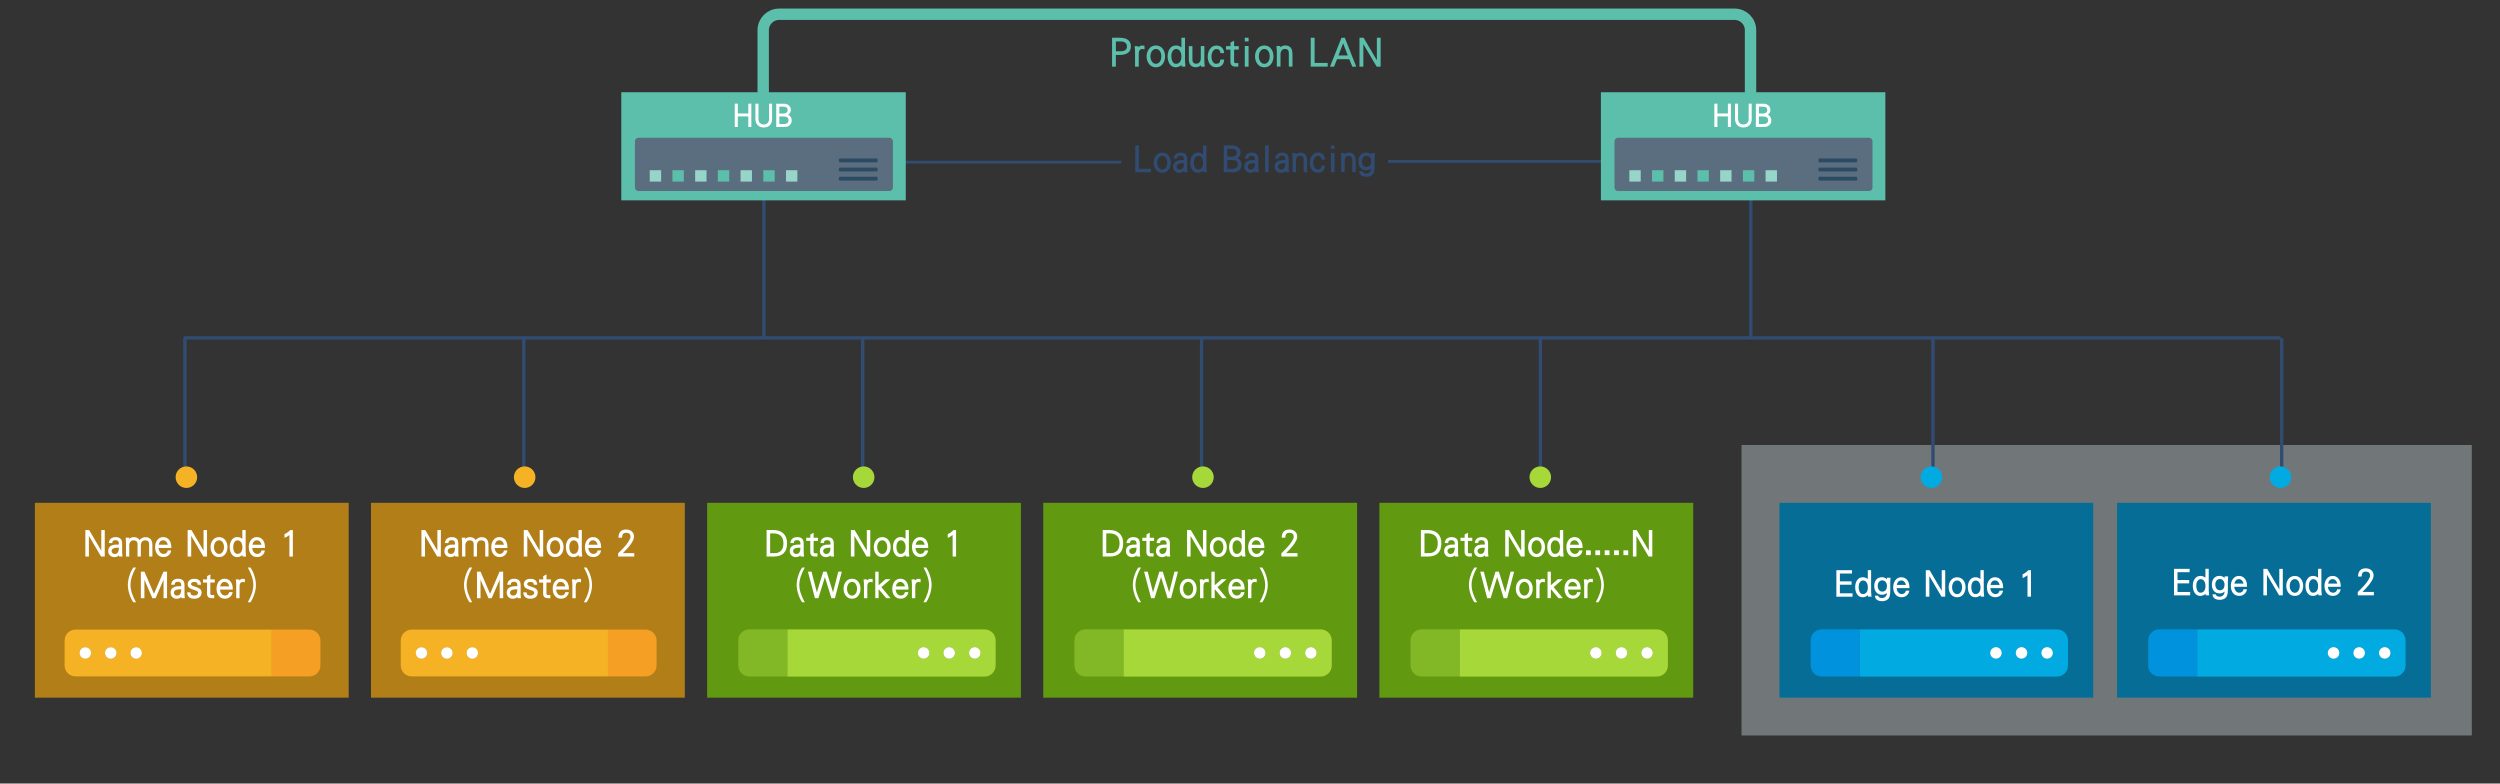 <?xml version="1.0" encoding="utf-8"?>
<!-- Generator: Adobe Illustrator 23.0.6, SVG Export Plug-In . SVG Version: 6.00 Build 0)  -->
<svg version="1.1" id="圖層_1" xmlns="http://www.w3.org/2000/svg" xmlns:xlink="http://www.w3.org/1999/xlink" x="0px" y="0px"
	 viewBox="0 0 7469.9 2341.2" style="enable-background:new 0 0 7469.9 2341.2;" xml:space="preserve">
<rect x="0" y="0" width="7469.9" height="2341.2" fill="#333333" stroke="none"/>
<style type="text/css">
	.st0{opacity:0.42;fill:#C5D5D8;enable-background:new    ;}
	.st1{fill:#619910;}
	.st2{fill:#A6D839;}
	.st3{fill:#FFFFFF;}
	.st4{fill:#82B725;}
	.st5{fill:#B27E18;}
	.st6{fill:#F5A025;}
	.st7{fill:#F5B225;}
	.st8{fill:#066D96;}
	.st9{fill:#01AAE1;}
	.st10{fill:#0192DD;}
	.st11{fill:none;stroke:#314C72;stroke-width:10;stroke-miterlimit:10;}
	.st12{fill:#314C72;}
	.st13{fill:none;stroke:#5CBFAB;stroke-width:34;stroke-miterlimit:10;}
	.st14{fill:#5CBFAB;}
	.st15{fill:#5A6E7F;}
	.st16{fill:#2C4B63;}
	.st17{fill:#97D5C9;}
</style>
<rect x="5203.6" y="1329.6" class="st0" width="2182" height="868"/>
<g>
	<rect x="2112.8" y="1502.4" class="st1" width="937.7" height="582.2"/>
	<path class="st2" d="M2975,1913.7v74.7c0,18.4-14.8,33.2-33.2,33.2h-589.6v-141h589.6C2960.2,1880.5,2975,1895.3,2975,1913.7z
		 M2929.8,1950.9c0-9.4-7.7-17.3-17.3-17.3c-9.4,0-17.1,7.9-17.1,17.3c0,9.7,7.7,17.3,17.1,17.3
		C2922.2,1968.3,2929.8,1960.6,2929.8,1950.9z M2853.6,1950.9c0-9.4-7.9-17.3-17.3-17.3c-9.7,0-17.3,7.9-17.3,17.3
		c0,9.7,7.7,17.3,17.3,17.3C2845.7,1968.3,2853.6,1960.6,2853.6,1950.9z M2777.1,1950.9c0-9.4-7.7-17.3-17.3-17.3
		c-9.4,0-17.3,7.9-17.3,17.3c0,9.7,7.9,17.3,17.3,17.3C2769.4,1968.3,2777.1,1960.6,2777.1,1950.9z"/>
	<path class="st3" d="M2912.5,1933.6c9.7,0,17.3,7.9,17.3,17.3c0,9.7-7.7,17.3-17.3,17.3c-9.4,0-17.1-7.7-17.1-17.3
		C2895.4,1941.5,2903.1,1933.6,2912.5,1933.6z"/>
	<path class="st3" d="M2836.2,1933.6c9.4,0,17.3,7.9,17.3,17.3c0,9.7-7.9,17.3-17.3,17.3c-9.7,0-17.3-7.7-17.3-17.3
		C2818.9,1941.5,2826.5,1933.6,2836.2,1933.6z"/>
	<path class="st3" d="M2759.7,1933.6c9.7,0,17.3,7.9,17.3,17.3c0,9.7-7.7,17.3-17.3,17.3c-9.4,0-17.3-7.7-17.3-17.3
		C2742.4,1941.5,2750.3,1933.6,2759.7,1933.6z"/>
	<path class="st4" d="M2352.2,1880.5v141h-113c-18.4,0-33.2-14.8-33.2-33.2v-74.7c0-18.4,14.8-33.2,33.2-33.2L2352.2,1880.5
		L2352.2,1880.5z"/>
	<g>
		<path class="st3" d="M2351.7,1623.3c0,26.4-13.5,39.6-40.4,39.6h-20.8v-79.2h20.5c12.6,0,22.6,3.4,29.8,10.3
			C2348,1600.8,2351.7,1610.6,2351.7,1623.3z M2340.8,1623.3c0-19.7-10.3-29.6-31-29.6h-8.7v59.1h13.2c8.8,0,15.5-2.7,20.1-8.1
			C2338.7,1639.7,2340.8,1632.5,2340.8,1623.3z"/>
		<path class="st3" d="M2402.5,1663h-10.4l-0.1-3.5c-4.2,3.5-8.9,5.2-14,5.2c-5,0-9.2-1.6-12.6-4.7c-3.8-3.4-5.6-7.8-5.6-13.3
			c0-6.3,2.1-11.2,6.4-14.6c3.2-2.4,7.3-3.9,12.3-4.6c2.3-0.3,6.7-0.5,13.1-0.5v-3.3c0-6.5-3.2-9.7-9.7-9.7c-3.5,0-5.9,0.6-7.2,1.7
			c-1.7,1.3-2.6,3.6-2.9,7h-10.3c0.5-5.9,2.6-10.4,6.5-13.5c3.7-2.9,8.3-4.3,14-4.3c12.9,0,19.4,6.3,19.4,18.8v25.4
			C2401.4,1653.9,2401.8,1658.5,2402.5,1663z M2391.6,1636.5c-3.3,0-5.4,0-6.2,0.1c-10.3,0.4-15.5,3.7-15.5,10
			c0,2.5,0.8,4.5,2.5,6.1c1.8,1.7,4.1,2.5,6.8,2.5C2387.5,1655.2,2391.6,1649,2391.6,1636.5z"/>
		<path class="st3" d="M2443.8,1616.2H2431l-0.1,32.3c0,3.2,1.6,4.9,4.9,4.9h6.8v9.5h-8.1c-9,0-13.5-4.8-13.5-14.4l0.1-32.2H2409
			v-9.5h12.3v-9.8l9.8-5.2v15h12.9v9.4H2443.8z"/>
		<path class="st3" d="M2492.4,1663H2482l-0.1-3.5c-4.2,3.5-8.9,5.2-14,5.2c-5,0-9.2-1.6-12.6-4.7c-3.8-3.4-5.6-7.8-5.6-13.3
			c0-6.3,2.1-11.2,6.4-14.6c3.2-2.4,7.3-3.9,12.3-4.6c2.3-0.3,6.7-0.5,13.1-0.5v-3.3c0-6.5-3.2-9.7-9.7-9.7c-3.5,0-5.9,0.6-7.2,1.7
			c-1.7,1.3-2.6,3.6-2.9,7h-10.3c0.5-5.9,2.6-10.4,6.5-13.5c3.7-2.9,8.3-4.3,14-4.3c12.9,0,19.4,6.3,19.4,18.8v25.4
			C2491.2,1653.9,2491.6,1658.5,2492.4,1663z M2481.4,1636.5c-3.3,0-5.4,0-6.2,0.1c-10.3,0.4-15.5,3.7-15.5,10
			c0,2.5,0.8,4.5,2.5,6.1c1.8,1.7,4.1,2.5,6.8,2.5C2477.3,1655.2,2481.4,1649,2481.4,1636.5z"/>
		<path class="st3" d="M2600.3,1662.9h-10.9l-36.4-61.7v61.7h-10.6v-79.1h11.4l36.2,61.5v-61.5h10.4L2600.3,1662.9L2600.3,1662.9z"
			/>
		<path class="st3" d="M2661.3,1634.7c0,7.8-2,14.6-6,20.2c-4.6,6.5-10.9,9.7-19.1,9.7c-8.2,0-14.6-3.2-19.3-9.7
			c-4.1-5.7-6.1-12.4-6.1-20.2c0-7.8,2-14.5,6.1-20.1c4.7-6.5,11.1-9.7,19.3-9.7c8.1,0,14.5,3.2,19.1,9.6
			C2659.3,1620,2661.3,1626.8,2661.3,1634.7z M2651,1634.7c0-5.3-1.2-9.9-3.6-13.8c-2.8-4.4-6.5-6.5-11.2-6.5s-8.5,2.2-11.4,6.5
			c-2.5,3.9-3.7,8.5-3.7,13.8s1.2,9.8,3.7,13.7c2.9,4.5,6.7,6.8,11.4,6.8s8.4-2.3,11.2-6.8C2649.8,1644.5,2651,1639.9,2651,1634.7z"
			/>
		<path class="st3" d="M2717,1662.8h-10.3c-0.1-1.1-0.2-2.5-0.5-4.4c-4.8,4.1-10,6.2-15.7,6.2c-7.7,0-13.5-3.4-17.5-10.2
			c-3.2-5.4-4.9-12.1-4.9-20c0-7.8,1.7-14.4,5.2-19.9c4.1-6.5,9.9-9.7,17.5-9.7c5.6,0,10.6,1.8,15,5.3v-26.5h9.9v65.2
			C2715.9,1651.8,2716.3,1656.4,2717,1662.8z M2706,1634.9c0-5.4-1.2-10.1-3.5-14c-2.6-4.3-6.2-6.4-10.6-6.4c-4.4,0-7.7,2-10.2,6.1
			c-2.2,3.7-3.3,8.2-3.3,13.5c0,5.5,1,10.2,2.9,14.1c2.4,4.5,5.6,6.8,9.6,6.8c5,0,8.8-1.9,11.4-5.8
			C2704.8,1645.8,2706,1641,2706,1634.9z"/>
		<path class="st3" d="M2773.5,1637.4h-38.3c0.5,5,2,9,4.5,12.2c2.8,3.6,6.4,5.4,10.8,5.4c6.8,0,10.9-3.4,12.4-10.2h10.3
			c-0.9,5.9-3.4,10.7-7.6,14.2c-4.2,3.7-9.4,5.5-15.7,5.5c-7.9,0-14.1-2.9-18.6-8.8c-4.2-5.5-6.3-12.6-6.3-21.2
			c0-7.7,2-14.4,5.9-20.1c4.5-6.4,10.6-9.6,18.2-9.6c8.3,0,14.6,3.3,19.1,10C2772.1,1620.9,2773.8,1628.3,2773.5,1637.4z
			 M2763.2,1627.7c-1-4-2.7-7.2-5.1-9.7c-2.5-2.4-5.4-3.6-8.8-3.6c-7.1,0-11.6,4.4-13.5,13.3L2763.2,1627.7L2763.2,1627.7z"/>
		<path class="st3" d="M2856.8,1662.9h-10.4v-64.3c-3.5,3.1-8.3,5.9-14.6,8.6V1596c6.9-3.2,12.6-7.2,17-12.2h7.9v79.1H2856.8z"/>
		<path class="st3" d="M2404.7,1799.5h-7.9c-4.9-6.8-8.8-15.1-11.8-24.7c-3.1-9.6-4.6-18.5-4.6-26.9s1.5-17.5,4.6-27.3
			c3-9.8,7-18.1,11.8-24.8h7.9c-10.9,19.2-16.4,36.6-16.4,52.1C2388.4,1763.1,2393.8,1780.3,2404.7,1799.5z"/>
		<path class="st3" d="M2515.3,1708.2l-20.6,79.1h-10.5l-19.4-62.8l-19.5,62.8H2435l-20.9-79.1h10.8l15.8,61.7l19-61.7h10.2
			l19.1,61.7l15.8-61.7H2515.3z"/>
		<path class="st3" d="M2571.1,1759.1c0,7.8-2,14.6-6,20.2c-4.6,6.5-10.9,9.7-19.1,9.7c-8.2,0-14.6-3.2-19.3-9.7
			c-4.1-5.7-6.1-12.4-6.1-20.2c0-7.8,2-14.5,6.1-20.1c4.7-6.5,11.1-9.7,19.3-9.7c8.1,0,14.5,3.2,19.1,9.6
			C2569.1,1744.5,2571.1,1751.2,2571.1,1759.1z M2560.8,1759.1c0-5.3-1.2-9.9-3.6-13.8c-2.8-4.4-6.5-6.5-11.2-6.5s-8.5,2.2-11.4,6.5
			c-2.5,3.9-3.7,8.5-3.7,13.8s1.2,9.8,3.7,13.7c2.9,4.5,6.7,6.8,11.4,6.8s8.4-2.3,11.2-6.8
			C2559.6,1768.9,2560.8,1764.4,2560.8,1759.1z"/>
		<path class="st3" d="M2607.3,1739.9c-2.9-0.7-4.8-1-5.6-1c-6.8,0-10.2,4.5-10.2,13.4v35h-10v-42.5c0-3-0.4-7.5-1.1-13.5h10
			l0.2,3.3c3.3-3.4,6.2-5.1,8.8-5.1c1.6,0,4.2,0.1,7.9,0.3L2607.3,1739.9L2607.3,1739.9z"/>
		<path class="st3" d="M2660.9,1787.3H2648l-21.9-26.1l-0.9,1v25h-9.9v-79.1h9.9v40.6l20.9-18.1h14.6l-27.2,23.7L2660.9,1787.3z"/>
		<path class="st3" d="M2714.5,1761.8h-38.3c0.5,5,2,9,4.5,12.2c2.8,3.6,6.4,5.4,10.8,5.4c6.8,0,10.9-3.4,12.4-10.2h10.3
			c-0.9,5.9-3.4,10.7-7.6,14.2c-4.2,3.7-9.4,5.5-15.7,5.5c-7.9,0-14.1-2.9-18.6-8.8c-4.2-5.5-6.3-12.6-6.3-21.2
			c0-7.7,2-14.4,5.9-20.1c4.5-6.4,10.6-9.6,18.2-9.6c8.3,0,14.6,3.3,19.1,10C2713,1745.3,2714.8,1752.8,2714.5,1761.8z
			 M2704.1,1752.1c-1-4-2.7-7.2-5.1-9.7c-2.5-2.4-5.4-3.6-8.8-3.6c-7.1,0-11.6,4.4-13.5,13.3L2704.1,1752.1L2704.1,1752.1z"/>
		<path class="st3" d="M2750.6,1739.9c-2.9-0.7-4.8-1-5.6-1c-6.8,0-10.2,4.5-10.2,13.4v35h-10v-42.5c0-3-0.4-7.5-1.1-13.5h10
			l0.2,3.3c3.3-3.4,6.2-5.1,8.8-5.1c1.6,0,4.2,0.1,7.9,0.3L2750.6,1739.9L2750.6,1739.9z"/>
		<path class="st3" d="M2783.6,1747.9c0,8.3-1.5,17.3-4.6,26.9s-7,17.9-11.7,24.7h-8c11-19.2,16.5-36.4,16.5-51.6
			c0-15.6-5.5-32.9-16.5-52.1h8c4.7,6.8,8.6,15,11.7,24.8C2782.1,1730.4,2783.6,1739.5,2783.6,1747.9z"/>
	</g>
</g>
<g>
	<rect x="104.2" y="1502.4" class="st5" width="937.7" height="582.2"/>
	<g>
		<path class="st3" d="M312.9,1662.9H302l-36.4-61.7v61.7H255v-79.1h11.4l36.2,61.5v-61.5H313v79.1H312.9z"/>
		<path class="st3" d="M366.1,1663h-10.4l-0.1-3.5c-4.2,3.5-8.9,5.2-14,5.2c-5,0-9.2-1.6-12.6-4.7c-3.8-3.4-5.6-7.8-5.6-13.3
			c0-6.3,2.1-11.2,6.4-14.6c3.2-2.4,7.3-3.9,12.3-4.6c2.3-0.3,6.7-0.5,13.1-0.5v-3.3c0-6.5-3.2-9.7-9.7-9.7c-3.5,0-5.9,0.6-7.2,1.7
			c-1.7,1.3-2.6,3.6-2.9,7H325c0.5-5.9,2.6-10.4,6.5-13.5c3.7-2.9,8.3-4.3,14-4.3c12.9,0,19.4,6.3,19.4,18.8v25.4
			C365,1653.9,365.4,1658.5,366.1,1663z M355.2,1636.5c-3.3,0-5.4,0-6.2,0.1c-10.3,0.4-15.5,3.7-15.5,10c0,2.5,0.8,4.5,2.5,6.1
			c1.8,1.7,4.1,2.5,6.8,2.5C351,1655.2,355.2,1649,355.2,1636.5z"/>
		<path class="st3" d="M455.4,1662.8h-9.8V1626c0-7.7-4.1-11.6-12.2-11.6c-3.8,0-6.9,1.4-9.1,4.2c-2.3,2.8-3.4,6.3-3.4,10.6v33.6
			H411v-37.1c0-3.6-1.1-6.4-3.2-8.3c-2.3-2-5.2-2.9-8.8-2.9c-3.9,0-7,1.4-9.3,4.2c-2.3,2.8-3.5,6.3-3.5,10.6v33.6h-9.8v-42.5
			c0-2.2-0.3-6.8-1-13.9h10l0.2,3.6c3.9-3.4,8.8-5.1,14.8-5.1c7.1,0,12.8,2.8,16.8,8.5c4.8-5.6,10.7-8.5,17.7-8.5
			c8,0,13.7,2.9,17,8.6c2.3,3.8,3.4,8.5,3.4,14.2L455.4,1662.8L455.4,1662.8z"/>
		<path class="st3" d="M511.9,1637.4h-38.3c0.5,5,2,9,4.5,12.2c2.8,3.6,6.4,5.4,10.8,5.4c6.8,0,10.9-3.4,12.4-10.2h10.3
			c-0.9,5.9-3.4,10.7-7.6,14.2c-4.2,3.7-9.4,5.5-15.7,5.5c-7.9,0-14.1-2.9-18.6-8.8c-4.2-5.5-6.3-12.6-6.3-21.2
			c0-7.7,2-14.4,5.9-20.1c4.5-6.4,10.6-9.6,18.2-9.6c8.3,0,14.6,3.3,19.1,10C510.4,1620.9,512.2,1628.3,511.9,1637.4z M501.5,1627.7
			c-1-4-2.7-7.2-5.1-9.7c-2.5-2.4-5.4-3.6-8.8-3.6c-7.1,0-11.6,4.4-13.5,13.3L501.5,1627.7L501.5,1627.7z"/>
		<path class="st3" d="M618.6,1662.9h-10.9l-36.4-61.7v61.7h-10.6v-79.1H572l36.2,61.5v-61.5h10.4L618.6,1662.9L618.6,1662.9z"/>
		<path class="st3" d="M679.6,1634.7c0,7.8-2,14.6-6,20.2c-4.6,6.5-10.9,9.7-19.1,9.7c-8.2,0-14.6-3.2-19.3-9.7
			c-4.1-5.7-6.1-12.4-6.1-20.2c0-7.8,2-14.5,6.1-20.1c4.7-6.5,11.1-9.7,19.3-9.7c8.1,0,14.5,3.2,19.1,9.6
			C677.6,1620,679.6,1626.8,679.6,1634.7z M669.3,1634.7c0-5.3-1.2-9.9-3.6-13.8c-2.8-4.4-6.5-6.5-11.2-6.5s-8.5,2.2-11.4,6.5
			c-2.5,3.9-3.7,8.5-3.7,13.8s1.2,9.8,3.7,13.7c2.9,4.5,6.7,6.8,11.4,6.8s8.4-2.3,11.2-6.8C668.1,1644.5,669.3,1639.9,669.3,1634.7z
			"/>
		<path class="st3" d="M735.3,1662.8H725c-0.1-1.1-0.2-2.5-0.5-4.4c-4.8,4.1-10,6.2-15.7,6.2c-7.7,0-13.5-3.4-17.5-10.2
			c-3.2-5.4-4.9-12.1-4.9-20c0-7.8,1.7-14.4,5.2-19.9c4.1-6.5,9.9-9.7,17.5-9.7c5.6,0,10.6,1.8,15,5.3v-26.5h9.9v65.2
			C734.2,1651.8,734.6,1656.4,735.3,1662.8z M724.3,1634.9c0-5.4-1.2-10.1-3.5-14c-2.6-4.3-6.2-6.4-10.6-6.4c-4.4,0-7.7,2-10.2,6.1
			c-2.2,3.7-3.3,8.2-3.3,13.5c0,5.5,1,10.2,2.9,14.1c2.4,4.5,5.6,6.8,9.6,6.8c5,0,8.8-1.9,11.4-5.8
			C723.1,1645.8,724.3,1641,724.3,1634.9z"/>
		<path class="st3" d="M791.8,1637.4h-38.3c0.5,5,2,9,4.5,12.2c2.8,3.6,6.4,5.4,10.8,5.4c6.8,0,10.9-3.4,12.4-10.2h10.3
			c-0.9,5.9-3.4,10.7-7.6,14.2c-4.2,3.7-9.4,5.5-15.7,5.5c-7.9,0-14.1-2.9-18.6-8.8c-4.2-5.5-6.3-12.6-6.3-21.2
			c0-7.7,2-14.4,5.9-20.1c4.5-6.4,10.6-9.6,18.2-9.6c8.3,0,14.6,3.3,19.1,10C790.4,1620.9,792.1,1628.3,791.8,1637.4z M781.5,1627.7
			c-1-4-2.7-7.2-5.1-9.7c-2.5-2.4-5.4-3.6-8.8-3.6c-7.1,0-11.6,4.4-13.5,13.3L781.5,1627.7L781.5,1627.7z"/>
		<path class="st3" d="M875.1,1662.9h-10.4v-64.3c-3.5,3.1-8.3,5.9-14.6,8.6V1596c6.9-3.2,12.6-7.2,17-12.2h7.9L875.1,1662.9
			L875.1,1662.9z"/>
		<path class="st3" d="M406.3,1799.5h-7.9c-4.9-6.8-8.8-15.1-11.8-24.7c-3.1-9.6-4.6-18.5-4.6-26.9s1.5-17.5,4.6-27.3
			c3-9.8,7-18.1,11.8-24.8h7.9c-10.9,19.2-16.4,36.6-16.4,52.1C390,1763.1,395.4,1780.3,406.3,1799.5z"/>
		<path class="st3" d="M499.2,1787.3h-10.5v-55.1l-23.8,55.1h-9.7l-23.7-55.1v55.1h-10.6v-79.1h10.7l28.4,66l28.4-66h10.7v79.1
			H499.2z"/>
		<path class="st3" d="M552.4,1787.4H542l-0.1-3.5c-4.2,3.5-8.9,5.2-14,5.2c-5,0-9.2-1.6-12.6-4.7c-3.8-3.4-5.6-7.8-5.6-13.3
			c0-6.3,2.1-11.2,6.4-14.6c3.2-2.4,7.3-3.9,12.3-4.6c2.3-0.3,6.7-0.5,13.1-0.5v-3.3c0-6.5-3.2-9.7-9.7-9.7c-3.5,0-5.9,0.6-7.2,1.7
			c-1.7,1.3-2.6,3.6-2.9,7h-10.3c0.5-5.9,2.6-10.4,6.5-13.5c3.7-2.9,8.3-4.3,14-4.3c12.9,0,19.4,6.3,19.4,18.8v25.4
			C551.2,1778.3,551.6,1783,552.4,1787.4z M541.4,1760.9c-3.3,0-5.4,0-6.2,0.1c-10.3,0.4-15.5,3.7-15.5,10c0,2.5,0.8,4.5,2.5,6.1
			c1.8,1.7,4.1,2.5,6.8,2.5C537.3,1779.6,541.4,1773.4,541.4,1760.9z"/>
		<path class="st3" d="M602.3,1770c0,6.5-2.3,11.4-6.8,14.7c-3.9,2.9-9.1,4.3-15.7,4.3c-6.4,0-11.3-1.6-14.8-4.7
			c-3.8-3.3-5.7-8.1-5.9-14.4h9.9c0.1,3.6,1.1,6.1,2.9,7.4c1.9,1.5,4.9,2.3,9,2.3c3.1,0,5.7-0.8,7.8-2.5c2.1-1.6,3.2-3.6,3.2-6.1
			c0-2.3-1.8-4.3-5.3-6c-1.5-0.8-4.4-1.8-8.8-3c-5.3-1.7-9.1-3.3-11.6-5.1c-3.6-2.7-5.4-6.3-5.4-10.8c0-5.9,2.1-10.2,6.4-13.1
			c3.4-2.3,7.8-3.5,13.3-3.5c13.2,0,19.9,5.9,20.1,17.7h-9.9c-0.3-3.3-1.3-5.5-2.9-6.7c-1.5-1.1-4-1.6-7.6-1.6
			c-6.2,0-9.3,2.3-9.3,6.8c0,1.7,1.4,3.2,4.1,4.5c0.8,0.5,2.9,1.2,6.4,2.4c7.1,2.3,11.7,4,13.8,5.3
			C600,1760.8,602.3,1764.8,602.3,1770z"/>
		<path class="st3" d="M641.4,1740.6h-12.9l-0.1,32.3c0,3.2,1.6,4.9,4.9,4.9h6.8v9.5H632c-9,0-13.5-4.8-13.5-14.4l0.1-32.2h-12.1
			v-9.5h12.3v-9.8l9.8-5.2v15h12.9v9.4H641.4z"/>
		<path class="st3" d="M695.5,1761.8h-38.3c0.5,5,2,9,4.5,12.2c2.8,3.6,6.4,5.4,10.8,5.4c6.8,0,10.9-3.4,12.4-10.2h10.3
			c-0.9,5.9-3.4,10.7-7.6,14.2c-4.2,3.7-9.4,5.5-15.7,5.5c-7.9,0-14.1-2.9-18.6-8.8c-4.2-5.5-6.3-12.6-6.3-21.2
			c0-7.7,2-14.4,5.9-20.1c4.5-6.4,10.6-9.6,18.2-9.6c8.3,0,14.6,3.3,19.1,10C694.1,1745.3,695.8,1752.8,695.5,1761.8z M685.2,1752.1
			c-1-4-2.7-7.2-5.1-9.7c-2.5-2.4-5.4-3.6-8.8-3.6c-7.1,0-11.6,4.4-13.5,13.3L685.2,1752.1L685.2,1752.1z"/>
		<path class="st3" d="M731.6,1739.9c-2.9-0.7-4.8-1-5.6-1c-6.8,0-10.2,4.5-10.2,13.4v35h-10v-42.5c0-3-0.4-7.5-1.1-13.5h10l0.2,3.3
			c3.3-3.4,6.2-5.1,8.8-5.1c1.6,0,4.2,0.1,7.9,0.3L731.6,1739.9L731.6,1739.9z"/>
		<path class="st3" d="M764.7,1747.9c0,8.3-1.5,17.3-4.6,26.9s-7,17.9-11.7,24.7h-8c11-19.2,16.5-36.4,16.5-51.6
			c0-15.6-5.5-32.9-16.5-52.1h8c4.7,6.8,8.6,15,11.7,24.8C763.2,1730.4,764.7,1739.5,764.7,1747.9z"/>
	</g>
	<g>
		<path class="st6" d="M957.4,1913.9v74.5c0,18-14.7,32.7-33,32.7H812.2v-139.9h112.3C942.7,1881.2,957.4,1895.9,957.4,1913.9z"/>
		<path class="st7" d="M812.2,1881.2v139.9H226c-18.3,0-33-14.7-33-32.7v-74.5c0-18,14.7-32.7,33-32.7L812.2,1881.2L812.2,1881.2z
			 M424,1951.2c0-9.6-7.6-17.2-17-17.2c-9.6,0-17.2,7.6-17.2,17.2c0,9.4,7.6,17.2,17.2,17.2C416.4,1968.4,424,1960.6,424,1951.2z
			 M348.2,1951.2c0-9.6-7.9-17.2-17.2-17.2c-9.6,0-17.2,7.6-17.2,17.2c0,9.4,7.6,17.2,17.2,17.2
			C340.4,1968.4,348.2,1960.6,348.2,1951.2z M272.2,1951.2c0-9.6-7.6-17.2-17.2-17.2c-9.4,0-17.2,7.6-17.2,17.2
			c0,9.4,7.9,17.2,17.2,17.2C264.6,1968.4,272.2,1960.6,272.2,1951.2z"/>
		<path class="st3" d="M407,1933.9c9.4,0,17,7.6,17,17.2c0,9.4-7.6,17.2-17,17.2c-9.6,0-17.2-7.9-17.2-17.2
			C389.8,1941.5,397.4,1933.9,407,1933.9z"/>
		<path class="st3" d="M331,1933.9c9.4,0,17.2,7.6,17.2,17.2c0,9.4-7.9,17.2-17.2,17.2c-9.6,0-17.2-7.9-17.2-17.2
			C313.7,1941.5,321.3,1933.9,331,1933.9z"/>
		<path class="st3" d="M254.9,1933.9c9.6,0,17.2,7.6,17.2,17.2c0,9.4-7.6,17.2-17.2,17.2c-9.4,0-17.2-7.9-17.2-17.2
			C237.7,1941.5,245.5,1933.9,254.9,1933.9z"/>
	</g>
</g>
<g>
	<rect x="1108.5" y="1502.4" class="st5" width="937.7" height="582.2"/>
	<g>
		<path class="st3" d="M1317.2,1662.9h-10.9l-36.4-61.7v61.7h-10.6v-79.1h11.4l36.2,61.5v-61.5h10.4L1317.2,1662.9L1317.2,1662.9z"
			/>
		<path class="st3" d="M1370.5,1663h-10.4l-0.1-3.5c-4.2,3.5-8.9,5.2-14,5.2c-5,0-9.2-1.6-12.6-4.7c-3.8-3.4-5.6-7.8-5.6-13.3
			c0-6.3,2.1-11.2,6.4-14.6c3.2-2.4,7.3-3.9,12.3-4.6c2.3-0.3,6.7-0.5,13.1-0.5v-3.3c0-6.5-3.2-9.7-9.7-9.7c-3.5,0-5.9,0.6-7.2,1.7
			c-1.7,1.3-2.6,3.6-2.9,7h-10.3c0.5-5.9,2.6-10.4,6.5-13.5c3.7-2.9,8.3-4.3,14-4.3c12.9,0,19.4,6.3,19.4,18.8v25.4
			C1369.3,1653.9,1369.7,1658.5,1370.5,1663z M1359.5,1636.5c-3.3,0-5.4,0-6.2,0.1c-10.3,0.4-15.5,3.7-15.5,10
			c0,2.5,0.8,4.5,2.5,6.1c1.8,1.7,4.1,2.5,6.8,2.5C1355.4,1655.2,1359.5,1649,1359.5,1636.5z"/>
		<path class="st3" d="M1459.7,1662.8h-9.8V1626c0-7.7-4.1-11.6-12.2-11.6c-3.8,0-6.9,1.4-9.1,4.2c-2.3,2.8-3.4,6.3-3.4,10.6v33.6
			h-9.9v-37.1c0-3.6-1.1-6.4-3.2-8.3c-2.3-2-5.2-2.9-8.8-2.9c-3.9,0-7,1.4-9.3,4.2c-2.3,2.8-3.5,6.3-3.5,10.6v33.6h-9.8v-42.5
			c0-2.2-0.3-6.8-1-13.9h10l0.2,3.6c3.9-3.4,8.8-5.1,14.8-5.1c7.1,0,12.8,2.8,16.8,8.5c4.8-5.6,10.7-8.5,17.7-8.5
			c8,0,13.7,2.9,17,8.6c2.3,3.8,3.4,8.5,3.4,14.2v35H1459.7z"/>
		<path class="st3" d="M1516.2,1637.4H1478c0.5,5,2,9,4.5,12.2c2.8,3.6,6.4,5.4,10.8,5.4c6.8,0,10.9-3.4,12.4-10.2h10.3
			c-0.9,5.9-3.4,10.7-7.6,14.2c-4.2,3.7-9.4,5.5-15.7,5.5c-7.9,0-14.1-2.9-18.6-8.8c-4.2-5.5-6.3-12.6-6.3-21.2
			c0-7.7,2-14.4,5.9-20.1c4.5-6.4,10.6-9.6,18.2-9.6c8.3,0,14.6,3.3,19.1,10C1514.8,1620.9,1516.5,1628.3,1516.2,1637.4z
			 M1505.9,1627.7c-1-4-2.7-7.2-5.1-9.7c-2.5-2.4-5.4-3.6-8.8-3.6c-7.1,0-11.6,4.4-13.5,13.3L1505.9,1627.7L1505.9,1627.7z"/>
		<path class="st3" d="M1623,1662.9h-11l-36.4-61.7v61.7H1565v-79.1h11.4l36.2,61.5v-61.5h10.4V1662.9z"/>
		<path class="st3" d="M1683.9,1634.7c0,7.8-2,14.6-6,20.2c-4.6,6.5-10.9,9.7-19.1,9.7s-14.6-3.2-19.3-9.7
			c-4.1-5.7-6.1-12.4-6.1-20.2c0-7.8,2-14.5,6.1-20.1c4.7-6.5,11.1-9.7,19.3-9.7c8.1,0,14.5,3.2,19.1,9.6
			C1681.9,1620,1683.9,1626.8,1683.9,1634.7z M1673.6,1634.7c0-5.3-1.2-9.9-3.6-13.8c-2.8-4.4-6.5-6.5-11.2-6.5s-8.5,2.2-11.4,6.5
			c-2.5,3.9-3.7,8.5-3.7,13.8s1.2,9.8,3.7,13.7c2.9,4.5,6.7,6.8,11.4,6.8c4.7,0,8.4-2.3,11.2-6.8
			C1672.4,1644.5,1673.6,1639.9,1673.6,1634.7z"/>
		<path class="st3" d="M1739.7,1662.8h-10.3c-0.1-1.1-0.2-2.5-0.5-4.4c-4.8,4.1-10,6.2-15.7,6.2c-7.7,0-13.5-3.4-17.5-10.2
			c-3.2-5.4-4.9-12.1-4.9-20c0-7.8,1.7-14.4,5.2-19.9c4.1-6.5,9.9-9.7,17.5-9.7c5.6,0,10.6,1.8,15,5.3v-26.5h9.9v65.2
			C1738.5,1651.8,1738.9,1656.4,1739.7,1662.8z M1728.6,1634.9c0-5.4-1.2-10.1-3.5-14c-2.6-4.3-6.2-6.4-10.6-6.4s-7.7,2-10.2,6.1
			c-2.2,3.7-3.3,8.2-3.3,13.5c0,5.5,1,10.2,2.9,14.1c2.4,4.5,5.6,6.8,9.6,6.8c5,0,8.8-1.9,11.4-5.8
			C1727.4,1645.8,1728.6,1641,1728.6,1634.9z"/>
		<path class="st3" d="M1796.2,1637.4h-38.3c0.5,5,2,9,4.5,12.2c2.8,3.6,6.4,5.4,10.8,5.4c6.8,0,10.9-3.4,12.4-10.2h10.3
			c-0.9,5.9-3.4,10.7-7.6,14.2c-4.2,3.7-9.4,5.5-15.7,5.5c-7.9,0-14.1-2.9-18.6-8.8c-4.2-5.5-6.3-12.6-6.3-21.2
			c0-7.7,2-14.4,5.9-20.1c4.5-6.4,10.6-9.6,18.2-9.6c8.3,0,14.6,3.3,19.1,10C1794.7,1620.9,1796.5,1628.3,1796.2,1637.4z
			 M1785.8,1627.7c-1-4-2.7-7.2-5.1-9.7c-2.5-2.4-5.4-3.6-8.8-3.6c-7.1,0-11.6,4.4-13.5,13.3L1785.8,1627.7L1785.8,1627.7z"/>
		<path class="st3" d="M1895.3,1662.9h-48.2v-9.9c6.5-6.2,12.4-12.1,17.7-17.9c5.3-5.8,9.7-11.4,13.2-16.9c3.9-6.1,5.9-10.8,5.9-14
			c0-8.2-4.4-12.3-13.1-12.3c-8.3,0-12.3,4.9-12,14.7h-10.9c0.3-16.2,8-24.4,23.1-24.4c6.6,0,12,1.7,16.2,5.2
			c4.8,3.9,7.2,9.4,7.2,16.4c0,6.7-4.2,15.4-12.5,26.1c-5.5,6.9-12.4,14.5-20.8,22.8h34.1v10.2H1895.3z"/>
		<path class="st3" d="M1410.7,1799.5h-7.9c-4.9-6.8-8.8-15.1-11.8-24.7c-3.1-9.6-4.6-18.5-4.6-26.9s1.5-17.5,4.6-27.3
			c3-9.8,7-18.1,11.8-24.8h7.9c-10.9,19.2-16.4,36.6-16.4,52.1C1394.3,1763.1,1399.8,1780.3,1410.7,1799.5z"/>
		<path class="st3" d="M1503.5,1787.3H1493v-55.1l-23.8,55.1h-9.7l-23.7-55.1v55.1h-10.6v-79.1h10.7l28.4,66l28.4-66h10.7
			L1503.5,1787.3L1503.5,1787.3z"/>
		<path class="st3" d="M1556.7,1787.4h-10.4l-0.1-3.5c-4.2,3.5-8.9,5.2-14,5.2c-5,0-9.2-1.6-12.6-4.7c-3.8-3.4-5.6-7.8-5.6-13.3
			c0-6.3,2.1-11.2,6.4-14.6c3.2-2.4,7.3-3.9,12.3-4.6c2.3-0.3,6.7-0.5,13.1-0.5v-3.3c0-6.5-3.2-9.7-9.7-9.7c-3.5,0-5.9,0.6-7.2,1.7
			c-1.7,1.3-2.6,3.6-2.9,7h-10.3c0.5-5.9,2.6-10.4,6.5-13.5c3.7-2.9,8.3-4.3,14-4.3c12.9,0,19.4,6.3,19.4,18.8v25.4
			C1555.6,1778.3,1555.9,1783,1556.7,1787.4z M1545.7,1760.9c-3.3,0-5.4,0-6.2,0.1c-10.3,0.4-15.5,3.7-15.5,10
			c0,2.5,0.8,4.5,2.5,6.1c1.8,1.7,4.1,2.5,6.8,2.5C1541.6,1779.6,1545.7,1773.4,1545.7,1760.9z"/>
		<path class="st3" d="M1606.7,1770c0,6.5-2.3,11.4-6.8,14.7c-3.9,2.9-9.1,4.3-15.7,4.3c-6.4,0-11.3-1.6-14.8-4.7
			c-3.8-3.3-5.7-8.1-5.9-14.4h9.9c0.1,3.6,1.1,6.1,2.9,7.4c1.9,1.5,4.9,2.3,9,2.3c3.1,0,5.7-0.8,7.8-2.5c2.1-1.6,3.2-3.6,3.2-6.1
			c0-2.3-1.8-4.3-5.3-6c-1.5-0.8-4.4-1.8-8.8-3c-5.3-1.7-9.1-3.3-11.6-5.1c-3.6-2.7-5.4-6.3-5.4-10.8c0-5.9,2.1-10.2,6.4-13.1
			c3.4-2.3,7.8-3.5,13.3-3.5c13.2,0,19.9,5.9,20.1,17.7h-9.9c-0.3-3.3-1.3-5.5-2.9-6.7c-1.5-1.1-4-1.6-7.6-1.6
			c-6.2,0-9.3,2.3-9.3,6.8c0,1.7,1.4,3.2,4.1,4.5c0.8,0.5,2.9,1.2,6.4,2.4c7.1,2.3,11.7,4,13.8,5.3
			C1604.3,1760.8,1606.7,1764.8,1606.7,1770z"/>
		<path class="st3" d="M1645.7,1740.6h-12.9l-0.1,32.3c0,3.2,1.6,4.9,4.9,4.9h6.8v9.5h-8.1c-9,0-13.5-4.8-13.5-14.4l0.1-32.2h-12.1
			v-9.5h12.3v-9.8l9.8-5.2v15h12.9v9.4H1645.7z"/>
		<path class="st3" d="M1699.9,1761.8h-38.3c0.5,5,2,9,4.5,12.2c2.8,3.6,6.4,5.4,10.8,5.4c6.8,0,10.9-3.4,12.4-10.2h10.3
			c-0.9,5.9-3.4,10.7-7.6,14.2c-4.2,3.7-9.4,5.5-15.7,5.5c-7.9,0-14.1-2.9-18.6-8.8c-4.2-5.5-6.3-12.6-6.3-21.2
			c0-7.7,2-14.4,5.9-20.1c4.5-6.4,10.6-9.6,18.2-9.6c8.3,0,14.6,3.3,19.1,10C1698.4,1745.3,1700.2,1752.8,1699.9,1761.8z
			 M1689.5,1752.1c-1-4-2.7-7.2-5.1-9.7c-2.5-2.4-5.4-3.6-8.8-3.6c-7.1,0-11.6,4.4-13.5,13.3L1689.5,1752.1L1689.5,1752.1z"/>
		<path class="st3" d="M1736,1739.9c-2.9-0.7-4.8-1-5.6-1c-6.8,0-10.2,4.5-10.2,13.4v35h-10v-42.5c0-3-0.4-7.5-1.1-13.5h10l0.2,3.3
			c3.3-3.4,6.2-5.1,8.8-5.1c1.6,0,4.2,0.1,7.9,0.3L1736,1739.9L1736,1739.9z"/>
		<path class="st3" d="M1769,1747.9c0,8.3-1.5,17.3-4.6,26.9s-7,17.9-11.7,24.7h-8c11-19.2,16.5-36.4,16.5-51.6
			c0-15.6-5.5-32.9-16.5-52.1h8c4.7,6.8,8.6,15,11.7,24.8C1767.5,1730.4,1769,1739.5,1769,1747.9z"/>
	</g>
	<g>
		<path class="st6" d="M1961.8,1913.9v74.5c0,18-14.7,32.7-33,32.7h-112.3v-139.9h112.3C1947,1881.2,1961.8,1895.9,1961.8,1913.9z"
			/>
		<path class="st7" d="M1816.5,1881.2v139.9h-586.1c-18.3,0-33-14.7-33-32.7v-74.5c0-18,14.7-32.7,33-32.7L1816.5,1881.2
			L1816.5,1881.2z M1428.4,1951.2c0-9.6-7.6-17.2-17-17.2c-9.6,0-17.2,7.6-17.2,17.2c0,9.4,7.6,17.2,17.2,17.2
			C1420.7,1968.4,1428.4,1960.6,1428.4,1951.2z M1352.5,1951.2c0-9.6-7.9-17.2-17.2-17.2c-9.6,0-17.2,7.6-17.2,17.2
			c0,9.4,7.6,17.2,17.2,17.2C1344.7,1968.4,1352.5,1960.6,1352.5,1951.2z M1276.5,1951.2c0-9.6-7.6-17.2-17.2-17.2
			c-9.4,0-17.2,7.6-17.2,17.2c0,9.4,7.9,17.2,17.2,17.2C1268.9,1968.4,1276.5,1960.6,1276.5,1951.2z"/>
		<path class="st3" d="M1411.4,1933.9c9.4,0,17,7.6,17,17.2c0,9.4-7.6,17.2-17,17.2c-9.6,0-17.2-7.9-17.2-17.2
			C1394.1,1941.5,1401.7,1933.9,1411.4,1933.9z"/>
		<path class="st3" d="M1335.3,1933.9c9.4,0,17.2,7.6,17.2,17.2c0,9.4-7.9,17.2-17.2,17.2c-9.6,0-17.2-7.9-17.2-17.2
			C1318.1,1941.5,1325.7,1933.9,1335.3,1933.9z"/>
		<path class="st3" d="M1259.3,1933.9c9.6,0,17.2,7.6,17.2,17.2c0,9.4-7.6,17.2-17.2,17.2c-9.4,0-17.2-7.9-17.2-17.2
			C1242,1941.5,1249.9,1933.9,1259.3,1933.9z"/>
	</g>
</g>
<g>
	<rect x="5316.9" y="1502.4" class="st8" width="937.7" height="582.2"/>
	<path class="st9" d="M6179.1,1913.7v74.7c0,18.4-14.8,33.2-33.2,33.2h-589.6v-141h589.6C6164.3,1880.5,6179.1,1895.3,6179.1,1913.7
		z M6133.9,1950.9c0-9.4-7.7-17.3-17.3-17.3c-9.4,0-17.1,7.9-17.1,17.3c0,9.7,7.7,17.3,17.1,17.3
		C6126.3,1968.3,6133.9,1960.6,6133.9,1950.9z M6057.7,1950.9c0-9.4-7.9-17.3-17.3-17.3c-9.7,0-17.3,7.9-17.3,17.3
		c0,9.7,7.7,17.3,17.3,17.3C6049.8,1968.3,6057.7,1960.6,6057.7,1950.9z M5981.2,1950.9c0-9.4-7.7-17.3-17.3-17.3
		c-9.4,0-17.3,7.9-17.3,17.3c0,9.7,7.9,17.3,17.3,17.3C5973.5,1968.3,5981.2,1960.6,5981.2,1950.9z"/>
	<path class="st3" d="M6116.6,1933.6c9.7,0,17.3,7.9,17.3,17.3c0,9.7-7.7,17.3-17.3,17.3c-9.4,0-17.1-7.7-17.1-17.3
		C6099.5,1941.5,6107.2,1933.6,6116.6,1933.6z"/>
	<path class="st3" d="M6040.3,1933.6c9.4,0,17.3,7.9,17.3,17.3c0,9.7-7.9,17.3-17.3,17.3c-9.7,0-17.3-7.7-17.3-17.3
		C6023,1941.5,6030.6,1933.6,6040.3,1933.6z"/>
	<path class="st3" d="M5963.8,1933.6c9.7,0,17.3,7.9,17.3,17.3c0,9.7-7.7,17.3-17.3,17.3c-9.4,0-17.3-7.7-17.3-17.3
		C5946.5,1941.5,5954.4,1933.6,5963.8,1933.6z"/>
	<path class="st10" d="M5556.3,1880.5v141h-113c-18.4,0-33.2-14.8-33.2-33.2v-74.7c0-18.4,14.8-33.2,33.2-33.2L5556.3,1880.5
		L5556.3,1880.5z"/>
	<g>
		<path class="st3" d="M5535.3,1782.9H5487v-79.2h46.7v10h-36.2v23.4h34.9v10h-34.9v25.7h37.8V1782.9z"/>
		<path class="st3" d="M5592.1,1782.8h-10.3c-0.1-1.1-0.2-2.5-0.5-4.4c-4.8,4.1-10,6.2-15.7,6.2c-7.7,0-13.5-3.4-17.5-10.2
			c-3.2-5.4-4.9-12.1-4.9-20c0-7.8,1.7-14.4,5.2-19.9c4.1-6.5,9.9-9.7,17.5-9.7c5.6,0,10.6,1.8,15,5.3v-26.5h9.9v65.2
			C5591,1771.8,5591.4,1776.4,5592.1,1782.8z M5581.1,1754.9c0-5.4-1.2-10.1-3.5-14c-2.6-4.3-6.2-6.4-10.6-6.4s-7.7,2-10.2,6.1
			c-2.2,3.7-3.3,8.2-3.3,13.5c0,5.5,1,10.2,2.9,14.1c2.4,4.5,5.6,6.8,9.6,6.8c5,0,8.8-1.9,11.4-5.8
			C5579.9,1765.8,5581.1,1761,5581.1,1754.9z"/>
		<path class="st3" d="M5648.8,1726.5c-0.5,6.1-0.8,10.7-0.8,13.8v24.6c0,7.1-0.5,12.5-1.5,16c-1.4,5.4-4.3,9.4-8.6,11.8
			c-4.4,2.4-9,3.6-13.9,3.6c-6.2,0-11.1-1.2-14.9-3.6c-4.5-2.9-6.8-7.1-6.8-12.8h9.8c0.7,4.7,4.7,7,12,7c3.6,0,6.8-1.4,9.6-4.2
			c2.9-2.9,4.3-6.3,4.3-10.3v-0.6c-4.4,3.5-9.1,5.3-14.3,5.3c-7.6,0-13.5-2.5-17.6-7.6c-3.9-4.7-5.9-10.8-5.9-18.4
			c0-7.8,1.8-14.1,5.5-18.7c4.1-5.2,10-7.8,17.7-7.8c5.1,0,10,2,14.8,6l0.1-4.3h10.5V1726.5z M5638.1,1750.8c0-4.7-1.3-8.7-3.9-12
			c-2.6-3.2-6-4.7-10.2-4.7c-4.4,0-7.7,1.7-10,5c-2.3,2.9-3.4,6.8-3.4,11.5c0,4.8,1.2,8.8,3.5,12c2.5,3.4,5.9,5.1,10.2,5.1
			c4.4,0,7.8-1.6,10.3-4.7C5636.9,1759.8,5638.1,1755.8,5638.1,1750.8z"/>
		<path class="st3" d="M5705.3,1757.4H5667c0.5,5,2,9,4.5,12.2c2.8,3.6,6.4,5.4,10.8,5.4c6.8,0,10.9-3.4,12.4-10.2h10.3
			c-0.9,5.9-3.4,10.7-7.6,14.2c-4.2,3.7-9.4,5.5-15.7,5.5c-7.9,0-14.1-2.9-18.6-8.8c-4.2-5.5-6.3-12.6-6.3-21.2
			c0-7.7,2-14.4,5.9-20.1c4.5-6.4,10.6-9.6,18.2-9.6c8.3,0,14.6,3.3,19.1,10C5703.9,1740.9,5705.6,1748.3,5705.3,1757.4z
			 M5694.9,1747.7c-1-4-2.7-7.2-5.1-9.7c-2.5-2.4-5.4-3.6-8.8-3.6c-7.1,0-11.6,4.4-13.5,13.3L5694.9,1747.7L5694.9,1747.7z"/>
		<path class="st3" d="M5812.1,1782.9h-10.9l-36.4-61.7v61.7h-10.6v-79.1h11.4l36.2,61.5v-61.5h10.4v79.1H5812.1z"/>
		<path class="st3" d="M5873,1754.7c0,7.8-2,14.6-6,20.2c-4.6,6.5-10.9,9.7-19.1,9.7s-14.6-3.2-19.3-9.7c-4.1-5.7-6.1-12.4-6.1-20.2
			c0-7.8,2-14.5,6.1-20.1c4.7-6.5,11.1-9.7,19.3-9.7c8.1,0,14.5,3.2,19.1,9.6C5871,1740,5873,1746.8,5873,1754.7z M5862.7,1754.7
			c0-5.3-1.2-9.9-3.6-13.8c-2.8-4.4-6.5-6.5-11.2-6.5s-8.5,2.2-11.4,6.5c-2.5,3.9-3.7,8.5-3.7,13.8s1.2,9.8,3.7,13.7
			c2.9,4.5,6.7,6.8,11.4,6.8c4.7,0,8.4-2.3,11.2-6.8C5861.5,1764.5,5862.7,1759.9,5862.7,1754.7z"/>
		<path class="st3" d="M5928.7,1782.8h-10.3c-0.1-1.1-0.2-2.5-0.5-4.4c-4.8,4.1-10,6.2-15.7,6.2c-7.7,0-13.5-3.4-17.5-10.2
			c-3.2-5.4-4.9-12.1-4.9-20c0-7.8,1.7-14.4,5.2-19.9c4.1-6.5,9.9-9.7,17.5-9.7c5.6,0,10.6,1.8,15,5.3v-26.5h9.9v65.2
			C5927.6,1771.8,5928,1776.4,5928.7,1782.8z M5917.7,1754.9c0-5.4-1.2-10.1-3.5-14c-2.6-4.3-6.2-6.4-10.6-6.4s-7.7,2-10.2,6.1
			c-2.2,3.7-3.3,8.2-3.3,13.5c0,5.5,1,10.2,2.9,14.1c2.4,4.5,5.6,6.8,9.6,6.8c5,0,8.8-1.9,11.4-5.8
			C5916.5,1765.8,5917.7,1761,5917.7,1754.9z"/>
		<path class="st3" d="M5985.3,1757.4H5947c0.5,5,2,9,4.5,12.2c2.8,3.6,6.4,5.4,10.8,5.4c6.8,0,10.9-3.4,12.4-10.2h10.3
			c-0.9,5.9-3.4,10.7-7.6,14.2c-4.2,3.7-9.4,5.5-15.7,5.5c-7.9,0-14.1-2.9-18.6-8.8c-4.2-5.5-6.3-12.6-6.3-21.2
			c0-7.7,2-14.4,5.9-20.1c4.5-6.4,10.6-9.6,18.2-9.6c8.3,0,14.6,3.3,19.1,10C5983.8,1740.9,5985.6,1748.3,5985.3,1757.4z
			 M5974.9,1747.7c-1-4-2.7-7.2-5.1-9.7c-2.5-2.4-5.4-3.6-8.8-3.6c-7.1,0-11.6,4.4-13.5,13.3L5974.9,1747.7L5974.9,1747.7z"/>
		<path class="st3" d="M6068.5,1782.9h-10.4v-64.3c-3.5,3.1-8.3,5.9-14.6,8.6V1716c6.9-3.2,12.6-7.2,17-12.2h7.9v79.1H6068.5z"/>
	</g>
</g>
<g>
	<rect x="6325.7" y="1502.4" class="st8" width="937.7" height="582.2"/>
	<path class="st9" d="M7187.8,1913.7v74.7c0,18.4-14.8,33.2-33.2,33.2H6565v-141h589.6C7173.1,1880.5,7187.8,1895.3,7187.8,1913.7z
		 M7142.7,1950.9c0-9.4-7.7-17.3-17.3-17.3c-9.4,0-17.1,7.9-17.1,17.3c0,9.7,7.7,17.3,17.1,17.3
		C7135.1,1968.3,7142.7,1960.6,7142.7,1950.9z M7066.5,1950.9c0-9.4-7.9-17.3-17.3-17.3c-9.7,0-17.3,7.9-17.3,17.3
		c0,9.7,7.7,17.3,17.3,17.3C7058.5,1968.3,7066.5,1960.6,7066.5,1950.9z M6989.9,1950.9c0-9.4-7.7-17.3-17.3-17.3
		c-9.4,0-17.3,7.9-17.3,17.3c0,9.7,7.9,17.3,17.3,17.3C6982.3,1968.3,6989.9,1960.6,6989.9,1950.9z"/>
	<path class="st3" d="M7125.4,1933.6c9.7,0,17.3,7.9,17.3,17.3c0,9.7-7.7,17.3-17.3,17.3c-9.4,0-17.1-7.7-17.1-17.3
		C7108.3,1941.5,7115.9,1933.6,7125.4,1933.6z"/>
	<path class="st3" d="M7049.1,1933.6c9.4,0,17.3,7.9,17.3,17.3c0,9.7-7.9,17.3-17.3,17.3c-9.7,0-17.3-7.7-17.3-17.3
		C7031.8,1941.5,7039.4,1933.6,7049.1,1933.6z"/>
	<path class="st3" d="M6972.6,1933.6c9.7,0,17.3,7.9,17.3,17.3c0,9.7-7.7,17.3-17.3,17.3c-9.4,0-17.3-7.7-17.3-17.3
		C6955.3,1941.5,6963.2,1933.6,6972.6,1933.6z"/>
	<path class="st10" d="M6565,1880.5v141h-113c-18.4,0-33.2-14.8-33.2-33.2v-74.7c0-18.4,14.8-33.2,33.2-33.2L6565,1880.5
		L6565,1880.5z"/>
	<g>
		<path class="st3" d="M6544.1,1778.9h-48.3v-79.2h46.7v10h-36.2v23.4h34.9v10h-34.9v25.7h37.8V1778.9z"/>
		<path class="st3" d="M6600.9,1778.8h-10.3c-0.1-1.1-0.2-2.5-0.5-4.4c-4.8,4.1-10,6.2-15.7,6.2c-7.7,0-13.5-3.4-17.5-10.2
			c-3.2-5.4-4.9-12.1-4.9-20c0-7.8,1.7-14.4,5.2-19.9c4.1-6.5,9.9-9.7,17.5-9.7c5.6,0,10.6,1.8,15,5.3v-26.5h9.9v65.2
			C6599.8,1767.8,6600.2,1772.4,6600.9,1778.8z M6589.9,1750.9c0-5.4-1.2-10.1-3.5-14c-2.6-4.3-6.2-6.4-10.6-6.4s-7.7,2-10.2,6.1
			c-2.2,3.7-3.3,8.2-3.3,13.5c0,5.5,1,10.2,2.9,14.1c2.4,4.5,5.6,6.8,9.6,6.8c5,0,8.8-1.9,11.4-5.8
			C6588.7,1761.8,6589.9,1757,6589.9,1750.9z"/>
		<path class="st3" d="M6657.6,1722.5c-0.5,6.1-0.8,10.7-0.8,13.8v24.6c0,7.1-0.5,12.5-1.5,16c-1.4,5.4-4.3,9.4-8.6,11.8
			c-4.4,2.4-9,3.6-13.9,3.6c-6.2,0-11.1-1.2-14.9-3.6c-4.5-2.9-6.8-7.1-6.8-12.8h9.8c0.7,4.7,4.7,7,12,7c3.6,0,6.8-1.4,9.6-4.2
			c2.9-2.9,4.3-6.3,4.3-10.3v-0.6c-4.4,3.5-9.1,5.3-14.3,5.3c-7.6,0-13.5-2.5-17.6-7.6c-3.9-4.7-5.9-10.8-5.9-18.4
			c0-7.8,1.8-14.1,5.5-18.7c4.1-5.2,10-7.8,17.7-7.8c5.1,0,10,2,14.8,6l0.1-4.3h10.5V1722.5z M6646.8,1746.8c0-4.7-1.3-8.7-3.9-12
			c-2.6-3.2-6-4.7-10.2-4.7c-4.4,0-7.7,1.7-10,5c-2.3,2.9-3.4,6.8-3.4,11.5c0,4.8,1.2,8.8,3.5,12c2.5,3.4,5.9,5.1,10.2,5.1
			c4.4,0,7.8-1.6,10.3-4.7C6645.6,1755.8,6646.8,1751.8,6646.8,1746.8z"/>
		<path class="st3" d="M6714.1,1753.4h-38.3c0.5,5,2,9,4.5,12.2c2.8,3.6,6.4,5.4,10.8,5.4c6.8,0,10.9-3.4,12.4-10.2h10.3
			c-0.9,5.9-3.4,10.7-7.6,14.2c-4.2,3.7-9.4,5.5-15.7,5.5c-7.9,0-14.1-2.9-18.6-8.8c-4.2-5.5-6.3-12.6-6.3-21.2
			c0-7.7,2-14.4,5.9-20.1c4.5-6.4,10.6-9.6,18.2-9.6c8.3,0,14.6,3.3,19.1,10C6712.6,1736.9,6714.4,1744.3,6714.1,1753.4z
			 M6703.7,1743.7c-1-4-2.7-7.2-5.1-9.7c-2.5-2.4-5.4-3.6-8.8-3.6c-7.1,0-11.6,4.4-13.5,13.3L6703.7,1743.7L6703.7,1743.7z"/>
		<path class="st3" d="M6820.8,1778.9h-10.9l-36.4-61.7v61.7h-10.6v-79.1h11.4l36.2,61.5v-61.5h10.4v79.1H6820.8z"/>
		<path class="st3" d="M6881.8,1750.7c0,7.8-2,14.6-6,20.2c-4.6,6.5-10.9,9.7-19.1,9.7s-14.6-3.2-19.3-9.7
			c-4.1-5.7-6.1-12.4-6.1-20.2c0-7.8,2-14.5,6.1-20.1c4.7-6.5,11.1-9.7,19.3-9.7c8.1,0,14.5,3.2,19.1,9.6
			C6879.8,1736,6881.8,1742.8,6881.8,1750.7z M6871.5,1750.7c0-5.3-1.2-9.9-3.6-13.8c-2.8-4.4-6.5-6.5-11.2-6.5s-8.5,2.2-11.4,6.5
			c-2.5,3.9-3.7,8.5-3.7,13.8s1.2,9.8,3.7,13.7c2.9,4.5,6.7,6.8,11.4,6.8c4.7,0,8.4-2.3,11.2-6.8
			C6870.3,1760.5,6871.5,1755.9,6871.5,1750.7z"/>
		<path class="st3" d="M6937.5,1778.8h-10.3c-0.1-1.1-0.2-2.5-0.5-4.4c-4.8,4.1-10,6.2-15.7,6.2c-7.7,0-13.5-3.4-17.5-10.2
			c-3.2-5.4-4.9-12.1-4.9-20c0-7.8,1.7-14.4,5.2-19.9c4.1-6.5,9.9-9.7,17.5-9.7c5.6,0,10.6,1.8,15,5.3v-26.5h9.9v65.2
			C6936.4,1767.8,6936.8,1772.4,6937.5,1778.8z M6926.4,1750.9c0-5.4-1.2-10.1-3.5-14c-2.6-4.3-6.2-6.4-10.6-6.4s-7.7,2-10.2,6.1
			c-2.2,3.7-3.3,8.2-3.3,13.5c0,5.5,1,10.2,2.9,14.1c2.4,4.5,5.6,6.8,9.6,6.8c5,0,8.8-1.9,11.4-5.8
			C6925.2,1761.8,6926.4,1757,6926.4,1750.9z"/>
		<path class="st3" d="M6994,1753.4h-38.3c0.5,5,2,9,4.5,12.2c2.8,3.6,6.4,5.4,10.8,5.4c6.8,0,10.9-3.4,12.4-10.2h10.3
			c-0.9,5.9-3.4,10.7-7.6,14.2c-4.2,3.7-9.4,5.5-15.7,5.5c-7.9,0-14.1-2.9-18.6-8.8c-4.2-5.5-6.3-12.6-6.3-21.2
			c0-7.7,2-14.4,5.9-20.1c4.5-6.4,10.6-9.6,18.2-9.6c8.3,0,14.6,3.3,19.1,10C6992.6,1736.9,6994.3,1744.3,6994,1753.4z
			 M6983.7,1743.7c-1-4-2.7-7.2-5.1-9.7c-2.5-2.4-5.4-3.6-8.8-3.6c-7.1,0-11.6,4.4-13.5,13.3L6983.7,1743.7L6983.7,1743.7z"/>
		<path class="st3" d="M7093.1,1778.9h-48.2v-9.9c6.5-6.2,12.4-12.1,17.7-17.9c5.3-5.8,9.7-11.4,13.2-16.9c3.9-6.1,5.9-10.8,5.9-14
			c0-8.2-4.4-12.3-13.1-12.3c-8.3,0-12.3,4.9-12,14.7h-10.9c0.3-16.2,8-24.4,23.1-24.4c6.6,0,12,1.7,16.2,5.2
			c4.8,3.9,7.2,9.4,7.2,16.4c0,6.7-4.2,15.4-12.5,26.1c-5.5,6.9-12.4,14.5-20.8,22.8h34.1L7093.1,1778.9L7093.1,1778.9z"/>
	</g>
</g>
<g>
	<rect x="3117.2" y="1502.4" class="st1" width="937.7" height="582.2"/>
	<path class="st2" d="M3979.3,1913.7v74.7c0,18.4-14.8,33.2-33.2,33.2h-589.6v-141h589.6C3964.5,1880.5,3979.3,1895.3,3979.3,1913.7
		z M3934.2,1950.9c0-9.4-7.7-17.3-17.3-17.3c-9.4,0-17.1,7.9-17.1,17.3c0,9.7,7.7,17.3,17.1,17.3
		C3926.5,1968.3,3934.2,1960.6,3934.2,1950.9z M3857.9,1950.9c0-9.4-7.9-17.3-17.3-17.3c-9.7,0-17.3,7.9-17.3,17.3
		c0,9.7,7.7,17.3,17.3,17.3C3850,1968.3,3857.9,1960.6,3857.9,1950.9z M3781.4,1950.9c0-9.4-7.7-17.3-17.3-17.3
		c-9.4,0-17.3,7.9-17.3,17.3c0,9.7,7.9,17.3,17.3,17.3C3773.8,1968.3,3781.4,1960.6,3781.4,1950.9z"/>
	<path class="st3" d="M3916.8,1933.6c9.7,0,17.3,7.9,17.3,17.3c0,9.7-7.7,17.3-17.3,17.3c-9.4,0-17.1-7.7-17.1-17.3
		C3899.7,1941.5,3907.4,1933.6,3916.8,1933.6z"/>
	<path class="st3" d="M3840.6,1933.6c9.4,0,17.3,7.9,17.3,17.3c0,9.7-7.9,17.3-17.3,17.3c-9.7,0-17.3-7.7-17.3-17.3
		C3823.2,1941.5,3830.9,1933.6,3840.6,1933.6z"/>
	<path class="st3" d="M3764.1,1933.6c9.7,0,17.3,7.9,17.3,17.3c0,9.7-7.7,17.3-17.3,17.3c-9.4,0-17.3-7.7-17.3-17.3
		C3746.7,1941.5,3754.6,1933.6,3764.1,1933.6z"/>
	<path class="st4" d="M3356.5,1880.5v141h-113c-18.4,0-33.2-14.8-33.2-33.2v-74.7c0-18.4,14.8-33.2,33.2-33.2L3356.5,1880.5
		L3356.5,1880.5z"/>
	<g>
		<path class="st3" d="M3356,1623.3c0,26.4-13.5,39.6-40.4,39.6h-20.8v-79.2h20.5c12.6,0,22.6,3.4,29.8,10.3
			C3352.4,1600.8,3356,1610.6,3356,1623.3z M3345.2,1623.3c0-19.7-10.3-29.6-31-29.6h-8.7v59.1h13.2c8.8,0,15.5-2.7,20.1-8.1
			C3343,1639.7,3345.2,1632.5,3345.2,1623.3z"/>
		<path class="st3" d="M3406.9,1663h-10.4l-0.1-3.5c-4.2,3.5-8.9,5.2-14,5.2c-5,0-9.2-1.6-12.6-4.7c-3.8-3.4-5.6-7.8-5.6-13.3
			c0-6.3,2.1-11.2,6.4-14.6c3.2-2.4,7.3-3.9,12.3-4.6c2.3-0.3,6.7-0.5,13.1-0.5v-3.3c0-6.5-3.2-9.7-9.7-9.7c-3.5,0-5.9,0.6-7.2,1.7
			c-1.7,1.3-2.6,3.6-2.9,7h-10.3c0.5-5.9,2.6-10.4,6.5-13.5c3.7-2.9,8.3-4.3,14-4.3c12.9,0,19.4,6.3,19.4,18.8v25.4
			C3405.8,1653.9,3406.1,1658.5,3406.9,1663z M3395.9,1636.5c-3.3,0-5.4,0-6.2,0.1c-10.3,0.4-15.5,3.7-15.5,10
			c0,2.5,0.8,4.5,2.5,6.1c1.8,1.7,4.1,2.5,6.8,2.5C3391.8,1655.2,3395.9,1649,3395.9,1636.5z"/>
		<path class="st3" d="M3448.2,1616.2h-12.9l-0.1,32.3c0,3.2,1.6,4.9,4.9,4.9h6.8v9.5h-8.1c-9,0-13.5-4.8-13.5-14.4l0.1-32.2h-12.1
			v-9.5h12.3v-9.8l9.8-5.2v15h12.9L3448.2,1616.2L3448.2,1616.2z"/>
		<path class="st3" d="M3496.7,1663h-10.4l-0.1-3.5c-4.2,3.5-8.9,5.2-14,5.2c-5,0-9.2-1.6-12.6-4.7c-3.8-3.4-5.6-7.8-5.6-13.3
			c0-6.3,2.1-11.2,6.4-14.6c3.2-2.4,7.3-3.9,12.3-4.6c2.3-0.3,6.7-0.5,13.1-0.5v-3.3c0-6.5-3.2-9.7-9.7-9.7c-3.5,0-5.9,0.6-7.2,1.7
			c-1.7,1.3-2.6,3.6-2.9,7h-10.3c0.5-5.9,2.6-10.4,6.5-13.5c3.7-2.9,8.3-4.3,14-4.3c12.9,0,19.4,6.3,19.4,18.8v25.4
			C3495.6,1653.9,3495.9,1658.5,3496.7,1663z M3485.8,1636.5c-3.3,0-5.4,0-6.2,0.1c-10.3,0.4-15.5,3.7-15.5,10
			c0,2.5,0.8,4.5,2.5,6.1c1.8,1.7,4.1,2.5,6.8,2.5C3481.6,1655.2,3485.8,1649,3485.8,1636.5z"/>
		<path class="st3" d="M3604.7,1662.9h-10.9l-36.4-61.7v61.7h-10.6v-79.1h11.4l36.2,61.5v-61.5h10.4L3604.7,1662.9L3604.7,1662.9z"
			/>
		<path class="st3" d="M3665.6,1634.7c0,7.8-2,14.6-6,20.2c-4.6,6.5-10.9,9.7-19.1,9.7c-8.2,0-14.6-3.2-19.3-9.7
			c-4.1-5.7-6.1-12.4-6.1-20.2c0-7.8,2-14.5,6.1-20.1c4.7-6.5,11.1-9.7,19.3-9.7c8.1,0,14.5,3.2,19.1,9.6
			C3663.6,1620,3665.6,1626.8,3665.6,1634.7z M3655.3,1634.7c0-5.3-1.2-9.9-3.6-13.8c-2.8-4.4-6.5-6.5-11.2-6.5s-8.5,2.2-11.4,6.5
			c-2.5,3.9-3.7,8.5-3.7,13.8s1.2,9.8,3.7,13.7c2.9,4.5,6.7,6.8,11.4,6.8s8.4-2.3,11.2-6.8
			C3654.1,1644.5,3655.3,1639.9,3655.3,1634.7z"/>
		<path class="st3" d="M3721.4,1662.8h-10.3c-0.1-1.1-0.2-2.5-0.5-4.4c-4.8,4.1-10,6.2-15.7,6.2c-7.7,0-13.5-3.4-17.5-10.2
			c-3.2-5.4-4.9-12.1-4.9-20c0-7.8,1.7-14.4,5.2-19.9c4.1-6.5,9.9-9.7,17.5-9.7c5.6,0,10.6,1.8,15,5.3v-26.5h9.9v65.2
			C3720.2,1651.8,3720.6,1656.4,3721.4,1662.8z M3710.3,1634.9c0-5.4-1.2-10.1-3.5-14c-2.6-4.3-6.2-6.4-10.6-6.4
			c-4.4,0-7.7,2-10.2,6.1c-2.2,3.7-3.3,8.2-3.3,13.5c0,5.5,1,10.2,2.9,14.1c2.4,4.5,5.6,6.8,9.6,6.8c5,0,8.8-1.9,11.4-5.8
			C3709.1,1645.8,3710.3,1641,3710.3,1634.9z"/>
		<path class="st3" d="M3777.9,1637.4h-38.3c0.5,5,2,9,4.5,12.2c2.8,3.6,6.4,5.4,10.8,5.4c6.8,0,10.9-3.4,12.4-10.2h10.3
			c-0.9,5.9-3.4,10.7-7.6,14.2c-4.2,3.7-9.4,5.5-15.7,5.5c-7.9,0-14.1-2.9-18.6-8.8c-4.2-5.5-6.3-12.6-6.3-21.2
			c0-7.7,2-14.4,5.9-20.1c4.5-6.4,10.6-9.6,18.2-9.6c8.3,0,14.6,3.3,19.1,10C3776.4,1620.9,3778.2,1628.3,3777.9,1637.4z
			 M3767.5,1627.7c-1-4-2.7-7.2-5.1-9.7c-2.5-2.4-5.4-3.6-8.8-3.6c-7.1,0-11.6,4.4-13.5,13.3L3767.5,1627.7L3767.5,1627.7z"/>
		<path class="st3" d="M3877,1662.9h-48.2v-9.9c6.5-6.2,12.4-12.1,17.7-17.9s9.7-11.4,13.2-16.9c3.9-6.1,5.9-10.8,5.9-14
			c0-8.2-4.4-12.3-13.1-12.3c-8.3,0-12.3,4.9-12,14.7h-10.9c0.3-16.2,8-24.4,23.1-24.4c6.6,0,12,1.7,16.2,5.2
			c4.8,3.9,7.2,9.4,7.2,16.4c0,6.7-4.2,15.4-12.5,26.1c-5.5,6.9-12.4,14.5-20.8,22.8h34.1v10.2H3877z"/>
		<path class="st3" d="M3409.1,1799.5h-7.9c-4.9-6.8-8.8-15.1-11.8-24.7c-3.1-9.6-4.6-18.5-4.6-26.9s1.5-17.5,4.6-27.3
			c3-9.8,7-18.1,11.8-24.8h7.9c-10.9,19.2-16.4,36.6-16.4,52.1C3392.7,1763.1,3398.2,1780.3,3409.1,1799.5z"/>
		<path class="st3" d="M3519.7,1708.2l-20.6,79.1h-10.5l-19.4-62.8l-19.5,62.8h-10.3l-20.9-79.1h10.8l15.8,61.7l19-61.7h10.2
			l19.1,61.7l15.8-61.7H3519.7z"/>
		<path class="st3" d="M3575.4,1759.1c0,7.8-2,14.6-6,20.2c-4.6,6.5-10.9,9.7-19.1,9.7c-8.2,0-14.6-3.2-19.3-9.7
			c-4.1-5.7-6.1-12.4-6.1-20.2c0-7.8,2-14.5,6.1-20.1c4.7-6.5,11.1-9.7,19.3-9.7c8.1,0,14.5,3.2,19.1,9.6
			C3573.4,1744.5,3575.4,1751.2,3575.4,1759.1z M3565.1,1759.1c0-5.3-1.2-9.9-3.6-13.8c-2.8-4.4-6.5-6.5-11.2-6.5s-8.5,2.2-11.4,6.5
			c-2.5,3.9-3.7,8.5-3.7,13.8s1.2,9.8,3.7,13.7c2.9,4.5,6.7,6.8,11.4,6.8s8.4-2.3,11.2-6.8
			C3563.9,1768.9,3565.1,1764.4,3565.1,1759.1z"/>
		<path class="st3" d="M3611.6,1739.9c-2.9-0.7-4.8-1-5.6-1c-6.8,0-10.2,4.5-10.2,13.4v35h-10v-42.5c0-3-0.4-7.5-1.1-13.5h10
			l0.2,3.3c3.3-3.4,6.2-5.1,8.8-5.1c1.6,0,4.2,0.1,7.9,0.3L3611.6,1739.9L3611.6,1739.9z"/>
		<path class="st3" d="M3665.2,1787.3h-12.9l-21.9-26.1l-0.9,1v25h-9.9v-79.1h9.9v40.6l20.9-18.1h14.6l-27.2,23.7L3665.2,1787.3z"/>
		<path class="st3" d="M3718.8,1761.8h-38.3c0.5,5,2,9,4.5,12.2c2.8,3.6,6.4,5.4,10.8,5.4c6.8,0,10.9-3.4,12.4-10.2h10.3
			c-0.9,5.9-3.4,10.7-7.6,14.2c-4.2,3.7-9.4,5.5-15.7,5.5c-7.9,0-14.1-2.9-18.6-8.8c-4.2-5.5-6.3-12.6-6.3-21.2
			c0-7.7,2-14.4,5.9-20.1c4.5-6.4,10.6-9.6,18.2-9.6c8.3,0,14.6,3.3,19.1,10C3717.3,1745.3,3719.1,1752.8,3718.8,1761.8z
			 M3708.4,1752.1c-1-4-2.7-7.2-5.1-9.7c-2.5-2.4-5.4-3.6-8.8-3.6c-7.1,0-11.6,4.4-13.5,13.3L3708.4,1752.1L3708.4,1752.1z"/>
		<path class="st3" d="M3754.9,1739.9c-2.9-0.7-4.8-1-5.6-1c-6.8,0-10.2,4.5-10.2,13.4v35h-10v-42.5c0-3-0.4-7.5-1.1-13.5h10
			l0.2,3.3c3.3-3.4,6.2-5.1,8.8-5.1c1.6,0,4.2,0.1,7.9,0.3L3754.9,1739.9L3754.9,1739.9z"/>
		<path class="st3" d="M3788,1747.9c0,8.3-1.5,17.3-4.6,26.9s-7,17.9-11.7,24.7h-8c11-19.2,16.5-36.4,16.5-51.6
			c0-15.6-5.5-32.9-16.5-52.1h8c4.7,6.8,8.7,15,11.7,24.8C3786.4,1730.4,3788,1739.5,3788,1747.9z"/>
	</g>
</g>
<g>
	<rect x="4121.5" y="1502.4" class="st1" width="937.7" height="582.2"/>
	<path class="st2" d="M4983.6,1913.7v74.7c0,18.4-14.8,33.2-33.2,33.2h-589.6v-141h589.6C4968.9,1880.5,4983.6,1895.3,4983.6,1913.7
		z M4938.5,1950.9c0-9.4-7.7-17.3-17.3-17.3c-9.4,0-17.1,7.9-17.1,17.3c0,9.7,7.7,17.3,17.1,17.3
		C4930.9,1968.3,4938.5,1960.6,4938.5,1950.9z M4862.2,1950.9c0-9.4-7.9-17.3-17.3-17.3c-9.7,0-17.3,7.9-17.3,17.3
		c0,9.7,7.7,17.3,17.3,17.3C4854.3,1968.3,4862.2,1960.6,4862.2,1950.9z M4785.7,1950.9c0-9.4-7.7-17.3-17.3-17.3
		c-9.4,0-17.3,7.9-17.3,17.3c0,9.7,7.9,17.3,17.3,17.3C4778.1,1968.3,4785.7,1960.6,4785.7,1950.9z"/>
	<path class="st3" d="M4921.2,1933.6c9.7,0,17.3,7.9,17.3,17.3c0,9.7-7.7,17.3-17.3,17.3c-9.4,0-17.1-7.7-17.1-17.3
		C4904.1,1941.5,4911.7,1933.6,4921.2,1933.6z"/>
	<path class="st3" d="M4844.9,1933.6c9.4,0,17.3,7.9,17.3,17.3c0,9.7-7.9,17.3-17.3,17.3c-9.7,0-17.3-7.7-17.3-17.3
		C4827.6,1941.5,4835.2,1933.6,4844.9,1933.6z"/>
	<path class="st3" d="M4768.4,1933.6c9.7,0,17.3,7.9,17.3,17.3c0,9.7-7.7,17.3-17.3,17.3c-9.4,0-17.3-7.7-17.3-17.3
		C4751.1,1941.5,4759,1933.6,4768.4,1933.6z"/>
	<path class="st4" d="M4360.8,1880.5v141h-113c-18.4,0-33.2-14.8-33.2-33.2v-74.7c0-18.4,14.8-33.2,33.2-33.2L4360.8,1880.5
		L4360.8,1880.5z"/>
	<g>
		<path class="st3" d="M4306.8,1623.3c0,26.4-13.5,39.6-40.4,39.6h-20.8v-79.2h20.5c12.6,0,22.6,3.4,29.8,10.3
			C4303.2,1600.8,4306.8,1610.6,4306.8,1623.3z M4296,1623.3c0-19.7-10.3-29.6-31-29.6h-8.7v59.1h13.2c8.8,0,15.5-2.7,20.1-8.1
			C4293.8,1639.7,4296,1632.5,4296,1623.3z"/>
		<path class="st3" d="M4357.7,1663h-10.4l-0.1-3.5c-4.2,3.5-8.9,5.2-14,5.2c-5,0-9.2-1.6-12.6-4.7c-3.8-3.4-5.6-7.8-5.6-13.3
			c0-6.3,2.1-11.2,6.4-14.6c3.2-2.4,7.3-3.9,12.3-4.6c2.3-0.3,6.7-0.5,13.1-0.5v-3.3c0-6.5-3.2-9.7-9.7-9.7c-3.5,0-5.9,0.6-7.2,1.7
			c-1.7,1.3-2.6,3.6-2.9,7h-10.3c0.5-5.9,2.6-10.4,6.5-13.5c3.7-2.9,8.4-4.3,14-4.3c12.9,0,19.4,6.3,19.4,18.8v25.4
			C4356.5,1653.9,4356.9,1658.5,4357.7,1663z M4346.7,1636.5c-3.3,0-5.4,0-6.2,0.1c-10.3,0.4-15.5,3.7-15.5,10
			c0,2.5,0.8,4.5,2.5,6.1c1.8,1.7,4.1,2.5,6.8,2.5C4342.6,1655.2,4346.7,1649,4346.7,1636.5z"/>
		<path class="st3" d="M4399,1616.2h-12.9l-0.1,32.3c0,3.2,1.6,4.9,4.9,4.9h6.8v9.5h-8.1c-9,0-13.5-4.8-13.5-14.4l0.1-32.2H4364
			v-9.5h12.3v-9.8l9.8-5.2v15h12.9L4399,1616.2L4399,1616.2z"/>
		<path class="st3" d="M4447.5,1663h-10.4l-0.1-3.5c-4.2,3.5-8.9,5.2-14,5.2c-5,0-9.2-1.6-12.6-4.7c-3.8-3.4-5.6-7.8-5.6-13.3
			c0-6.3,2.1-11.2,6.4-14.6c3.2-2.4,7.3-3.9,12.3-4.6c2.3-0.3,6.7-0.5,13.1-0.5v-3.3c0-6.5-3.2-9.7-9.7-9.7c-3.5,0-5.9,0.6-7.2,1.7
			c-1.7,1.3-2.6,3.6-2.9,7h-10.3c0.5-5.9,2.6-10.4,6.5-13.5c3.7-2.9,8.4-4.3,14-4.3c12.9,0,19.4,6.3,19.4,18.8v25.4
			C4446.4,1653.9,4446.7,1658.5,4447.5,1663z M4436.5,1636.5c-3.3,0-5.4,0-6.2,0.1c-10.3,0.4-15.5,3.7-15.5,10
			c0,2.5,0.8,4.5,2.5,6.1c1.8,1.7,4.1,2.5,6.8,2.5C4432.4,1655.2,4436.5,1649,4436.5,1636.5z"/>
		<path class="st3" d="M4555.5,1662.9h-10.9l-36.4-61.7v61.7h-10.6v-79.1h11.4l36.2,61.5v-61.5h10.4v79.1H4555.5z"/>
		<path class="st3" d="M4616.4,1634.7c0,7.8-2,14.6-6,20.2c-4.6,6.5-10.9,9.7-19.1,9.7s-14.6-3.2-19.3-9.7
			c-4.1-5.7-6.1-12.4-6.1-20.2c0-7.8,2-14.5,6.1-20.1c4.7-6.5,11.1-9.7,19.3-9.7c8.1,0,14.5,3.2,19.1,9.6
			C4614.4,1620,4616.4,1626.8,4616.4,1634.7z M4606.1,1634.7c0-5.3-1.2-9.9-3.6-13.8c-2.8-4.4-6.5-6.5-11.2-6.5s-8.5,2.2-11.4,6.5
			c-2.5,3.9-3.7,8.5-3.7,13.8s1.2,9.8,3.7,13.7c2.9,4.5,6.7,6.8,11.4,6.8c4.7,0,8.4-2.3,11.2-6.8
			C4604.9,1644.5,4606.1,1639.9,4606.1,1634.7z"/>
		<path class="st3" d="M4672.1,1662.8h-10.3c-0.1-1.1-0.2-2.5-0.5-4.4c-4.8,4.1-10,6.2-15.7,6.2c-7.7,0-13.5-3.4-17.5-10.2
			c-3.2-5.4-4.9-12.1-4.9-20c0-7.8,1.7-14.4,5.2-19.9c4.1-6.5,9.9-9.7,17.5-9.7c5.6,0,10.6,1.8,15,5.3v-26.5h9.9v65.2
			C4671,1651.8,4671.4,1656.4,4672.1,1662.8z M4661.1,1634.9c0-5.4-1.2-10.1-3.5-14c-2.6-4.3-6.2-6.4-10.6-6.4s-7.7,2-10.2,6.1
			c-2.2,3.7-3.3,8.2-3.3,13.5c0,5.5,1,10.2,2.9,14.1c2.4,4.5,5.6,6.8,9.6,6.8c5,0,8.8-1.9,11.4-5.8
			C4659.9,1645.8,4661.1,1641,4661.1,1634.9z"/>
		<path class="st3" d="M4728.7,1637.4h-38.3c0.5,5,2,9,4.5,12.2c2.8,3.6,6.4,5.4,10.8,5.4c6.8,0,10.9-3.4,12.4-10.2h10.3
			c-0.9,5.9-3.4,10.7-7.6,14.2c-4.2,3.7-9.4,5.5-15.7,5.5c-7.9,0-14.1-2.9-18.6-8.8c-4.2-5.5-6.3-12.6-6.3-21.2
			c0-7.7,2-14.4,5.9-20.1c4.5-6.4,10.6-9.6,18.2-9.6c8.3,0,14.6,3.3,19.1,10C4727.2,1620.9,4729,1628.3,4728.7,1637.4z
			 M4718.3,1627.7c-1-4-2.7-7.2-5.1-9.7c-2.5-2.4-5.4-3.6-8.8-3.6c-7.1,0-11.6,4.4-13.5,13.3L4718.3,1627.7L4718.3,1627.7z"/>
		<path class="st3" d="M4753.2,1658.7h-14.3v-14.3h14.3V1658.7z"/>
		<path class="st3" d="M4781.1,1658.7h-14.3v-14.3h14.3V1658.7z"/>
		<path class="st3" d="M4809.1,1658.7h-14.3v-14.3h14.3V1658.7z"/>
		<path class="st3" d="M4837.1,1658.7h-14.3v-14.3h14.3V1658.7z"/>
		<path class="st3" d="M4865.1,1658.7h-14.3v-14.3h14.3V1658.7z"/>
		<path class="st3" d="M4936.9,1662.9H4926l-36.4-61.7v61.7H4879v-79.1h11.4l36.2,61.5v-61.5h10.4v79.1H4936.9z"/>
		<path class="st3" d="M4413.4,1799.5h-7.9c-4.9-6.8-8.8-15.1-11.8-24.7c-3.1-9.6-4.6-18.5-4.6-26.9s1.5-17.5,4.6-27.3
			c3-9.8,7-18.1,11.8-24.8h7.9c-10.9,19.2-16.4,36.6-16.4,52.1C4397.1,1763.1,4402.5,1780.3,4413.4,1799.5z"/>
		<path class="st3" d="M4524,1708.2l-20.6,79.1h-10.5l-19.4-62.8l-19.5,62.8h-10.3l-20.9-79.1h10.8l15.8,61.7l19-61.7h10.2
			l19.1,61.7l15.8-61.7H4524z"/>
		<path class="st3" d="M4579.7,1759.1c0,7.8-2,14.6-6,20.2c-4.6,6.5-10.9,9.7-19.1,9.7s-14.6-3.2-19.3-9.7
			c-4.1-5.7-6.1-12.4-6.1-20.2c0-7.8,2-14.5,6.1-20.1c4.7-6.5,11.1-9.7,19.3-9.7c8.1,0,14.5,3.2,19.1,9.6
			C4577.7,1744.5,4579.7,1751.2,4579.7,1759.1z M4569.5,1759.1c0-5.3-1.2-9.9-3.6-13.8c-2.8-4.4-6.5-6.5-11.2-6.5s-8.5,2.2-11.4,6.5
			c-2.5,3.9-3.7,8.5-3.7,13.8s1.2,9.8,3.7,13.7c2.9,4.5,6.7,6.8,11.4,6.8c4.7,0,8.4-2.3,11.2-6.8
			C4568.3,1768.9,4569.5,1764.4,4569.5,1759.1z"/>
		<path class="st3" d="M4616,1739.9c-2.9-0.7-4.8-1-5.6-1c-6.8,0-10.2,4.5-10.2,13.4v35h-10v-42.5c0-3-0.4-7.5-1.1-13.5h10l0.2,3.3
			c3.3-3.4,6.2-5.1,8.8-5.1c1.6,0,4.2,0.1,7.9,0.3L4616,1739.9L4616,1739.9z"/>
		<path class="st3" d="M4669.6,1787.3h-12.9l-21.9-26.1l-0.9,1v25h-9.9v-79.1h9.9v40.6l20.9-18.1h14.6l-27.2,23.7L4669.6,1787.3z"/>
		<path class="st3" d="M4723.1,1761.8h-38.3c0.5,5,2,9,4.5,12.2c2.8,3.6,6.4,5.4,10.8,5.4c6.8,0,10.9-3.4,12.4-10.2h10.3
			c-0.9,5.9-3.4,10.7-7.6,14.2c-4.2,3.7-9.4,5.5-15.7,5.5c-7.9,0-14.1-2.9-18.6-8.8c-4.2-5.5-6.3-12.6-6.3-21.2
			c0-7.7,2-14.4,5.9-20.1c4.5-6.4,10.6-9.6,18.2-9.6c8.3,0,14.6,3.3,19.1,10C4721.7,1745.3,4723.4,1752.8,4723.1,1761.8z
			 M4712.8,1752.1c-1-4-2.7-7.2-5.1-9.7c-2.5-2.4-5.4-3.6-8.8-3.6c-7.1,0-11.6,4.4-13.5,13.3L4712.8,1752.1L4712.8,1752.1z"/>
		<path class="st3" d="M4759.3,1739.9c-2.9-0.7-4.8-1-5.6-1c-6.8,0-10.2,4.5-10.2,13.4v35h-10v-42.5c0-3-0.4-7.5-1.1-13.5h10
			l0.2,3.3c3.3-3.4,6.2-5.1,8.8-5.1c1.6,0,4.2,0.1,7.9,0.3L4759.3,1739.9L4759.3,1739.9z"/>
		<path class="st3" d="M4792.3,1747.9c0,8.3-1.5,17.3-4.6,26.9s-7,17.9-11.7,24.7h-8c11-19.2,16.5-36.4,16.5-51.6
			c0-15.6-5.5-32.9-16.5-52.1h8c4.7,6.8,8.7,15,11.7,24.8C4790.8,1730.4,4792.3,1739.5,4792.3,1747.9z"/>
	</g>
</g>
<g>
	<line class="st11" x1="549" y1="1009.6" x2="6814" y2="1009.6"/>
	<line class="st11" x1="552.6" y1="1009.6" x2="552.6" y2="1427.6"/>
	<line class="st11" x1="1565.1" y1="1009.6" x2="1565.1" y2="1427.6"/>
	<line class="st11" x1="2577.6" y1="1009.6" x2="2577.6" y2="1427.6"/>
	<line class="st11" x1="3590.1" y1="1009.6" x2="3590.1" y2="1427.6"/>
	<line class="st11" x1="4602.6" y1="1009.6" x2="4602.6" y2="1427.6"/>
	<line class="st11" x1="5775.6" y1="1009.6" x2="5775.6" y2="1427.6"/>
	<line class="st11" x1="6817.6" y1="1010.6" x2="6817.6" y2="1428.6"/>
	<line class="st11" x1="5231.4" y1="448.6" x2="5231.4" y2="1008"/>
	<line class="st11" x1="2282.4" y1="450.3" x2="2282.4" y2="1009.6"/>
</g>
<g>
	<rect x="2668.4" y="480.3" class="st12" width="682" height="8.2"/>
</g>
<path class="st13" d="M2280.4,421.7V90.1c0-26.2,21.3-47.5,47.5-47.5H5183c26.2,0,47.5,21.3,47.5,47.5v320.2"/>
<g>
	<rect x="4147.4" y="478.3" class="st12" width="682" height="8.2"/>
</g>
<g>
	<path class="st12" d="M3439,514.5h-46.8v-79.9h10.6v69.7h36.2V514.5z"/>
	<path class="st12" d="M3498.2,486.1c0,7.9-2,14.7-6,20.4c-4.6,6.5-11.1,9.8-19.3,9.8c-8.3,0-14.8-3.3-19.5-9.8
		c-4.1-5.8-6.2-12.6-6.2-20.4c0-7.9,2.1-14.7,6.2-20.3c4.7-6.5,11.2-9.8,19.5-9.8c8.2,0,14.6,3.2,19.3,9.7
		C3496.2,471.3,3498.2,478.1,3498.2,486.1z M3487.8,486.1c0-5.3-1.2-10-3.7-13.9c-2.8-4.4-6.6-6.6-11.3-6.6c-4.8,0-8.6,2.2-11.5,6.6
		c-2.5,4-3.8,8.6-3.8,13.9s1.3,9.9,3.8,13.8c2.9,4.6,6.7,6.8,11.5,6.8c4.7,0,8.5-2.3,11.3-6.8C3486.6,496,3487.8,491.4,3487.8,486.1
		z"/>
	<path class="st12" d="M3548.5,514.7H3538l-0.1-3.5c-4.3,3.5-9,5.2-14.1,5.2c-5,0-9.3-1.6-12.8-4.8c-3.8-3.4-5.7-7.9-5.7-13.5
		c0-6.4,2.2-11.3,6.5-14.7c3.2-2.4,7.3-4,12.4-4.7c2.4-0.3,6.8-0.5,13.2-0.5V475c0-6.5-3.3-9.8-9.8-9.8c-3.5,0-5.9,0.6-7.3,1.7
		c-1.7,1.3-2.7,3.7-3,7.1H3507c0.5-5.9,2.7-10.5,6.6-13.7c3.7-2.9,8.4-4.3,14.1-4.3c13.1,0,19.6,6.4,19.6,19.1v25.7
		C3547.4,505.5,3547.8,510.2,3548.5,514.7z M3537.5,487.9c-3.3,0-5.4,0-6.3,0.1c-10.4,0.4-15.6,3.8-15.6,10.2c0,2.5,0.8,4.6,2.5,6.2
		c1.8,1.7,4.1,2.5,6.8,2.5C3533.3,506.8,3537.5,500.5,3537.5,487.9z"/>
	<path class="st12" d="M3606,514.5h-10.4c-0.1-1.1-0.2-2.5-0.5-4.5c-4.9,4.2-10.2,6.3-15.9,6.3c-7.8,0-13.7-3.4-17.7-10.3
		c-3.3-5.5-4.9-12.2-4.9-20.2c0-7.9,1.7-14.6,5.2-20.1c4.1-6.5,10-9.8,17.7-9.8c5.7,0,10.8,1.8,15.2,5.4v-26.8h10v66
		C3604.9,503.4,3605.3,508.1,3606,514.5z M3594.9,486.3c0-5.5-1.2-10.2-3.5-14.1c-2.7-4.3-6.2-6.5-10.7-6.5c-4.4,0-7.8,2.1-10.3,6.2
		c-2.2,3.7-3.3,8.3-3.3,13.7c0,5.6,1,10.3,3,14.3c2.4,4.6,5.7,6.8,9.7,6.8c5.1,0,8.9-1.9,11.5-5.8
		C3593.6,497.3,3594.9,492.4,3594.9,486.3z"/>
	<path class="st12" d="M3709.7,491.9c0,6.2-2,11.4-5.9,15.6c-4.5,4.7-10.8,7.1-19.1,7.1h-28.1v-80h26.6c6.5,0,11.9,1.8,16.2,5.5
		c4.9,4,7.3,9.2,7.3,15.9c0,6.8-3,12.2-8.9,16.4C3705.7,476.4,3709.7,482.9,3709.7,491.9z M3695.7,456.5c0-7.8-4.9-11.8-14.6-11.8
		h-14v23.4h14.5c4,0,7.3-1,9.9-2.9C3694.3,463.2,3695.7,460.2,3695.7,456.5z M3698.7,491c0-4.7-1.8-8.1-5.4-10.2
		c-3.2-1.7-8.4-2.6-15.6-2.6h-10.6v26.2h14.6C3693,504.4,3698.7,499.9,3698.7,491z"/>
	<path class="st12" d="M3761.1,514.7h-10.5l-0.1-3.5c-4.3,3.5-9,5.2-14.1,5.2c-5,0-9.3-1.6-12.8-4.8c-3.8-3.4-5.7-7.9-5.7-13.5
		c0-6.4,2.2-11.3,6.5-14.7c3.2-2.4,7.3-4,12.4-4.7c2.4-0.3,6.8-0.5,13.2-0.5V475c0-6.5-3.3-9.8-9.8-9.8c-3.5,0-5.9,0.6-7.3,1.7
		c-1.7,1.3-2.7,3.7-3,7.1h-10.4c0.5-5.9,2.7-10.5,6.6-13.7c3.7-2.9,8.4-4.3,14.1-4.3c13.1,0,19.6,6.4,19.6,19.1v25.7
		C3760,505.5,3760.4,510.2,3761.1,514.7z M3750,487.9c-3.3,0-5.4,0-6.3,0.1c-10.4,0.4-15.6,3.8-15.6,10.2c0,2.5,0.8,4.6,2.5,6.2
		c1.8,1.7,4.1,2.5,6.8,2.5C3745.9,506.8,3750,500.5,3750,487.9z"/>
	<path class="st12" d="M3790.6,514.6h-10.5v-80.1h10.5V514.6z"/>
	<path class="st12" d="M3851.7,514.7h-10.5l-0.1-3.5c-4.3,3.5-9,5.2-14.1,5.2c-5,0-9.3-1.6-12.8-4.8c-3.8-3.4-5.7-7.9-5.7-13.5
		c0-6.4,2.2-11.3,6.5-14.7c3.2-2.4,7.3-4,12.4-4.7c2.4-0.3,6.8-0.5,13.2-0.5V475c0-6.5-3.3-9.8-9.8-9.8c-3.5,0-5.9,0.6-7.3,1.7
		c-1.7,1.3-2.7,3.7-3,7.1h-10.4c0.5-5.9,2.7-10.5,6.6-13.7c3.7-2.9,8.4-4.3,14.1-4.3c13.1,0,19.6,6.4,19.6,19.1v25.7
		C3850.6,505.5,3851,510.2,3851.7,514.7z M3840.6,487.9c-3.3,0-5.4,0-6.3,0.1c-10.4,0.4-15.6,3.8-15.6,10.2c0,2.5,0.8,4.6,2.5,6.2
		c1.8,1.7,4.1,2.5,6.8,2.5C3836.5,506.8,3840.6,500.5,3840.6,487.9z"/>
	<path class="st12" d="M3905.5,514.5h-10.2v-37.7c0-7.5-3.6-11.3-10.7-11.3c-3.8,0-6.8,1.4-9,4.2c-2.1,2.8-3.2,6.4-3.2,10.7v34
		h-10.2v-43c0-3.2-0.4-7.9-1.1-14h10.5l0.3,3.7c3.9-3.4,8.5-5.1,13.9-5.1c8.1,0,13.7,3.1,16.9,9.4c1.8,3.7,2.7,8.2,2.7,13.7v35.4
		H3905.5z"/>
	<path class="st12" d="M3959.1,494.8c-0.2,6.8-2.1,12-5.9,15.6c-3.9,3.8-9.2,5.7-15.9,5.7c-7.8,0-13.9-3.1-18.1-9.4
		c-3.7-5.4-5.5-12.1-5.5-20.1s1.9-14.9,5.7-20.7c4.4-6.7,10.5-10,18.4-10c6.5,0,11.7,1.9,15.4,5.8c3.8,4,5.7,9,5.8,15.2h-10
		c-0.6-7.6-4.4-11.4-11.4-11.4c-3.8,0-7,2.1-9.6,6.3c-2.6,4.2-3.9,9.1-3.9,14.8c0,5.6,1.2,10.2,3.7,13.9c2.4,3.9,5.4,5.8,8.9,5.8
		c4.2,0,7.2-0.9,9-2.7c1.8-1.7,2.9-4.7,3.1-8.9h10.3V494.8z"/>
	<path class="st12" d="M3987.4,444.8h-10.5v-10.3h10.5V444.8z M3987.4,514.6h-10.5v-57.2h10.5V514.6z"/>
	<path class="st12" d="M4050.8,514.5h-10.2v-37.7c0-7.5-3.6-11.3-10.7-11.3c-3.8,0-6.8,1.4-9,4.2c-2.1,2.8-3.2,6.4-3.2,10.7v34
		h-10.2v-43c0-3.2-0.4-7.9-1.1-14h10.5l0.3,3.7c3.9-3.4,8.5-5.1,13.9-5.1c8.1,0,13.7,3.1,16.9,9.4c1.8,3.7,2.7,8.2,2.7,13.7v35.4
		H4050.8z"/>
	<path class="st12" d="M4108.1,457.5c-0.5,6.2-0.8,10.8-0.8,13.9v24.9c0,7.2-0.5,12.6-1.5,16.2c-1.4,5.5-4.3,9.5-8.7,12
		c-4.4,2.4-9.1,3.7-14,3.7c-6.2,0-11.3-1.2-15.1-3.7c-4.6-2.9-6.8-7.2-6.8-12.9h9.9c0.7,4.7,4.7,7.1,12.1,7.1c3.7,0,6.9-1.4,9.7-4.2
		c2.9-2.9,4.3-6.4,4.3-10.4v-0.6c-4.4,3.6-9.2,5.4-14.5,5.4c-7.7,0-13.6-2.5-17.8-7.6c-4-4.7-5.9-10.9-5.9-18.6
		c0-7.9,1.9-14.2,5.6-18.9c4.1-5.2,10.1-7.9,17.9-7.9c5.2,0,10.2,2,14.9,6l0.1-4.3h10.6V457.5z M4097.3,482.2c0-4.8-1.3-8.8-4-12.1
		c-2.7-3.2-6.1-4.8-10.3-4.8c-4.4,0-7.8,1.7-10.2,5c-2.3,3-3.4,6.8-3.4,11.6c0,4.9,1.2,8.9,3.5,12.1c2.5,3.4,5.9,5.1,10.3,5.1
		c4.4,0,7.9-1.6,10.4-4.8C4096,491.3,4097.3,487.2,4097.3,482.2z"/>
</g>
<g>
	<path class="st14" d="M3379,138.6c0,17.1-11.4,25.6-34.3,25.6h-10.6v35h-11.3v-86.5h21.3C3367.4,112.7,3379,121.3,3379,138.6z
		 M3367.3,138.6c0-5-1.8-8.7-5.3-11.2c-3.2-2.4-7.5-3.6-12.8-3.6h-15v29.3h15C3361.3,153.1,3367.3,148.3,3367.3,138.6z"/>
	<path class="st14" d="M3419.8,147.5c-3.2-0.7-5.3-1.1-6.2-1.1c-7.4,0-11.1,4.9-11.1,14.7v38.2h-11v-46.5c0-3.3-0.4-8.2-1.2-14.8h11
		l0.2,3.6c3.6-3.7,6.8-5.5,9.6-5.5c1.7,0,4.6,0.1,8.6,0.4L3419.8,147.5L3419.8,147.5z"/>
	<path class="st14" d="M3481.2,168.4c0,8.5-2.2,15.9-6.5,22.1c-5,7.1-12,10.6-20.8,10.6c-9,0-16-3.5-21.1-10.6
		c-4.4-6.2-6.7-13.6-6.7-22.1s2.2-15.9,6.7-21.9c5.1-7.1,12.1-10.6,21.1-10.6c8.9,0,15.8,3.5,20.8,10.5
		C3479,152.4,3481.2,159.8,3481.2,168.4z M3470,168.4c0-5.7-1.3-10.8-3.9-15c-3-4.8-7.1-7.1-12.2-7.1c-5.2,0-9.3,2.4-12.4,7.1
		c-2.7,4.3-4.1,9.3-4.1,15c0,5.8,1.4,10.7,4.1,14.9c3.1,4.9,7.3,7.4,12.4,7.4c5.1,0,9.2-2.5,12.2-7.4
		C3468.6,179.1,3470,174.2,3470,168.4z"/>
	<path class="st14" d="M3542,199.1h-11.2c-0.1-1.2-0.2-2.8-0.5-4.8c-5.3,4.5-11,6.8-17.1,6.8c-8.4,0-14.7-3.7-19.1-11.1
		c-3.5-5.9-5.3-13.2-5.3-21.8c0-8.5,1.9-15.8,5.7-21.7c4.4-7.1,10.8-10.6,19.1-10.6c6.2,0,11.6,1.9,16.4,5.8v-29h10.8v71.2
		C3540.8,187.1,3541.2,192.2,3542,199.1z M3530,168.7c0-5.9-1.3-11-3.8-15.3c-2.9-4.7-6.7-7-11.6-7c-4.8,0-8.5,2.2-11.1,6.7
		c-2.4,4-3.6,9-3.6,14.8c0,6,1.1,11.1,3.2,15.4c2.6,4.9,6.1,7.4,10.5,7.4c5.5,0,9.7-2.1,12.4-6.3
		C3528.6,180.5,3530,175.3,3530,168.7z"/>
	<path class="st14" d="M3599.7,199.3h-11.1l-0.4-4.3c-4.4,3.9-9.5,5.9-15.2,5.9c-14,0-20.9-8.3-20.9-24.9v-38.2h10.8v40.3
		c0,8.2,3.9,12.3,11.6,12.3c4.1,0,7.4-1.6,9.9-4.7c2.3-2.9,3.5-6.7,3.5-11.5v-36.5h10.7V184C3598.6,188.1,3599,193.2,3599.7,199.3z"
		/>
	<path class="st14" d="M3657.6,177.9c-0.2,7.3-2.3,12.9-6.4,16.9c-4.2,4.1-9.9,6.2-17.1,6.2c-8.5,0-15-3.4-19.6-10.1
		c-3.9-5.8-5.9-13.1-5.9-21.7s2.1-16.1,6.2-22.3c4.8-7.2,11.4-10.8,19.8-10.8c7.1,0,12.6,2.1,16.6,6.3c4.1,4.3,6.2,9.7,6.3,16.4
		h-10.8c-0.7-8.2-4.8-12.3-12.3-12.3c-4.1,0-7.6,2.3-10.4,6.8c-2.8,4.5-4.2,9.9-4.2,16c0,6,1.3,11,3.9,15c2.6,4.2,5.8,6.3,9.6,6.3
		c4.5,0,7.8-1,9.7-3c2-1.9,3.1-5.1,3.3-9.6L3657.6,177.9L3657.6,177.9z"/>
	<path class="st14" d="M3701.5,148.2h-14l-0.1,35.2c0,3.5,1.8,5.3,5.3,5.3h7.4v10.4h-8.9c-9.9,0-14.8-5.3-14.8-15.8l0.1-35.1h-13.2
		v-10.4h13.4v-10.7l10.7-5.7v16.4h14v10.4H3701.5z"/>
	<path class="st14" d="M3730.7,123.8h-11.3v-11.1h11.3V123.8z M3730.7,199.2h-11.3v-61.7h11.3V199.2z"/>
	<path class="st14" d="M3805.1,168.4c0,8.5-2.2,15.9-6.5,22.1c-5,7.1-12,10.6-20.8,10.6c-9,0-16-3.5-21.1-10.6
		c-4.4-6.2-6.7-13.6-6.7-22.1s2.2-15.9,6.7-21.9c5.1-7.1,12.1-10.6,21.1-10.6c8.9,0,15.8,3.5,20.8,10.5
		C3802.9,152.4,3805.1,159.8,3805.1,168.4z M3793.9,168.4c0-5.7-1.3-10.8-3.9-15c-3-4.8-7.1-7.1-12.2-7.1c-5.2,0-9.3,2.4-12.4,7.1
		c-2.7,4.3-4.1,9.3-4.1,15c0,5.8,1.4,10.7,4.1,14.9c3.1,4.9,7.3,7.4,12.4,7.4c5.1,0,9.2-2.5,12.2-7.4
		C3792.6,179.1,3793.9,174.2,3793.9,168.4z"/>
	<path class="st14" d="M3861.9,199.1h-11v-40.7c0-8.1-3.9-12.2-11.6-12.2c-4.1,0-7.4,1.5-9.7,4.6c-2.3,3-3.5,6.9-3.5,11.6v36.7h-11
		v-46.5c0-3.5-0.4-8.5-1.2-15.2h11.3l0.4,3.9c4.2-3.7,9.2-5.5,15-5.5c8.7,0,14.8,3.4,18.2,10.1c2,3.9,3,8.9,3,14.8v38.4H3861.9z"/>
	<path class="st14" d="M3967,199.1h-50.5v-86.3h11.5v75.3h39.1v11H3967z"/>
	<path class="st14" d="M4052.5,199.3h-11.8l-9.1-22.4H3995l-8.9,22.4h-12.2l34.4-86.5h9.9L4052.5,199.3z M4027,165.7l-13.8-36.4
		l-13.8,36.4L4027,165.7L4027,165.7z"/>
	<path class="st14" d="M4125.4,199.2h-12l-39.8-67.4v67.4H4062v-86.4h12.4L4114,180v-67.2h11.3v86.4H4125.4z"/>
</g>
<g>
	<rect x="1856.4" y="275.6" class="st14" width="850" height="323"/>
	<g>
		<path class="st3" d="M2245,379.5h-9.1v-31.7h-31.3v31.7h-9.2v-69.7h9.2V339h31.3v-29.2h9.1V379.5z"/>
		<path class="st3" d="M2307.2,354.3c0,7.9-2,14.3-6.1,19c-4.4,5.1-10.7,7.6-18.8,7.6s-14.4-2.5-18.9-7.6c-4.2-4.7-6.3-11-6.3-19
			v-44.5h9.2V355c0,5.3,1.5,9.4,4.4,12.4s6.8,4.6,11.5,4.6c4.8,0,8.6-1.5,11.5-4.6c2.8-3,4.3-7.1,4.3-12.4v-45.2h9v44.5H2307.2z"/>
		<path class="st3" d="M2365.6,359.7c0,5.4-1.7,9.9-5.2,13.6c-3.9,4.1-9.4,6.2-16.6,6.2h-24.4v-69.6h23.1c5.6,0,10.3,1.6,14.1,4.8
			c4.2,3.4,6.4,8,6.4,13.8c0,5.9-2.6,10.7-7.7,14.3C2362.1,346.3,2365.6,351.9,2365.6,359.7z M2353.5,329c0-6.8-4.2-10.2-12.7-10.2
			h-12.2v20.4h12.6c3.5,0,6.4-0.8,8.6-2.5C2352.2,334.8,2353.5,332.2,2353.5,329z M2356.1,359c0-4.1-1.6-7-4.7-8.8
			c-2.8-1.5-7.3-2.3-13.6-2.3h-9.2v22.8h12.7C2351.1,370.7,2356.1,366.8,2356.1,359z"/>
	</g>
	<g>
		<g>
			<path class="st15" d="M1907.7,411.6c-5.8,0-10.6,4.7-10.6,10.6v138c0,5.8,4.7,10.6,10.6,10.6h490.9h60.6h198.2
				c5.9,0,10.6-4.7,10.6-10.6v-138c0-5.8-4.7-10.6-10.6-10.6H1907.7z"/>
			<g>
				<path class="st16" d="M2509.6,473.4c-1.8,0-3.3,1.8-3.3,4v3.6c0,2.2,1.5,4,3.3,4h109.5c1.8,0,3.3-1.8,3.3-4v-3.6
					c0-2.2-1.5-4-3.3-4H2509.6z"/>
				<path class="st16" d="M2509.6,500.7c-1.8,0-3.3,1.8-3.3,4v3.6c0,2.2,1.5,4,3.3,4h109.5c1.8,0,3.3-1.8,3.3-4v-3.6
					c0-2.2-1.5-4-3.3-4L2509.6,500.7L2509.6,500.7z"/>
				<path class="st16" d="M2509.6,528c-1.8,0-3.3,1.8-3.3,4v3.6c0,2.2,1.5,4,3.3,4h109.5c1.8,0,3.3-1.8,3.3-4V532c0-2.2-1.5-4-3.3-4
					H2509.6z"/>
			</g>
			<rect x="1941.4" y="508.6" class="st17" width="34" height="34"/>
			<rect x="2009.2" y="508.6" class="st14" width="34" height="34"/>
			<rect x="2077.1" y="508.6" class="st17" width="34" height="34"/>
			<rect x="2144.9" y="508.6" class="st14" width="34" height="34"/>
			<rect x="2212.8" y="508.6" class="st17" width="34" height="34"/>
			<rect x="2280.7" y="508.6" class="st14" width="34" height="34"/>
			<rect x="2348.5" y="508.6" class="st17" width="34" height="34"/>
		</g>
	</g>
</g>
<g>
	<rect x="4783.4" y="275.6" class="st14" width="850" height="323"/>
	<g>
		<path class="st3" d="M5172,379.5h-9.1v-31.7h-31.3v31.7h-9.2v-69.7h9.2V339h31.3v-29.2h9.1V379.5z"/>
		<path class="st3" d="M5234.2,354.3c0,7.9-2,14.3-6.1,19c-4.4,5.1-10.7,7.6-18.8,7.6c-8.1,0-14.4-2.5-18.9-7.6
			c-4.2-4.7-6.3-11-6.3-19v-44.5h9.2V355c0,5.3,1.5,9.4,4.4,12.4s6.8,4.6,11.5,4.6s8.6-1.5,11.5-4.6c2.8-3,4.3-7.1,4.3-12.4v-45.2h9
			v44.5H5234.2z"/>
		<path class="st3" d="M5292.6,359.7c0,5.4-1.7,9.9-5.2,13.6c-3.9,4.1-9.4,6.2-16.6,6.2h-24.4v-69.6h23.1c5.6,0,10.3,1.6,14.1,4.8
			c4.2,3.4,6.4,8,6.4,13.8c0,5.9-2.6,10.7-7.7,14.3C5289.1,346.3,5292.6,351.9,5292.6,359.7z M5280.5,329c0-6.8-4.2-10.2-12.7-10.2
			h-12.2v20.4h12.6c3.5,0,6.4-0.8,8.6-2.5C5279.2,334.8,5280.5,332.2,5280.5,329z M5283.1,359c0-4.1-1.6-7-4.7-8.8
			c-2.8-1.5-7.3-2.3-13.6-2.3h-9.2v22.8h12.7C5278.1,370.7,5283.1,366.8,5283.1,359z"/>
	</g>
	<g>
		<g>
			<path class="st15" d="M4834.7,411.6c-5.8,0-10.6,4.7-10.6,10.6v138c0,5.8,4.7,10.6,10.6,10.6h490.9h60.6h198.2
				c5.9,0,10.6-4.7,10.6-10.6v-138c0-5.8-4.7-10.6-10.6-10.6H4834.7z"/>
			<g>
				<path class="st16" d="M5436.6,473.4c-1.8,0-3.3,1.8-3.3,4v3.6c0,2.2,1.5,4,3.3,4h109.5c1.8,0,3.3-1.8,3.3-4v-3.6
					c0-2.2-1.5-4-3.3-4H5436.6z"/>
				<path class="st16" d="M5436.6,500.7c-1.8,0-3.3,1.8-3.3,4v3.6c0,2.2,1.5,4,3.3,4h109.5c1.8,0,3.3-1.8,3.3-4v-3.6
					c0-2.2-1.5-4-3.3-4L5436.6,500.7L5436.6,500.7z"/>
				<path class="st16" d="M5436.6,528c-1.8,0-3.3,1.8-3.3,4v3.6c0,2.2,1.5,4,3.3,4h109.5c1.8,0,3.3-1.8,3.3-4V532c0-2.2-1.5-4-3.3-4
					H5436.6z"/>
			</g>
			<rect x="4868.4" y="508.6" class="st17" width="34" height="34"/>
			<rect x="4936.2" y="508.6" class="st14" width="34" height="34"/>
			<rect x="5004.1" y="508.6" class="st17" width="34" height="34"/>
			<rect x="5071.9" y="508.6" class="st14" width="34" height="34"/>
			<rect x="5139.8" y="508.6" class="st17" width="34" height="34"/>
			<rect x="5207.7" y="508.6" class="st14" width="34" height="34"/>
			<rect x="5275.5" y="508.6" class="st17" width="34" height="34"/>
		</g>
	</g>
</g>
<g>
	<circle class="st7" cx="556.9" cy="1425.8" r="32.2"/>
	<circle class="st7" cx="1567.7" cy="1425.8" r="32.2"/>
	<circle class="st2" cx="2580.6" cy="1425.8" r="32.2"/>
	<circle class="st2" cx="3594.4" cy="1425.8" r="32.2"/>
	<circle class="st2" cx="4602.3" cy="1425.8" r="32.2"/>
	<circle class="st9" cx="5771.1" cy="1425.8" r="32.2"/>
	<circle class="st9" cx="6814" cy="1425.8" r="32.2"/>
</g>
</svg>
